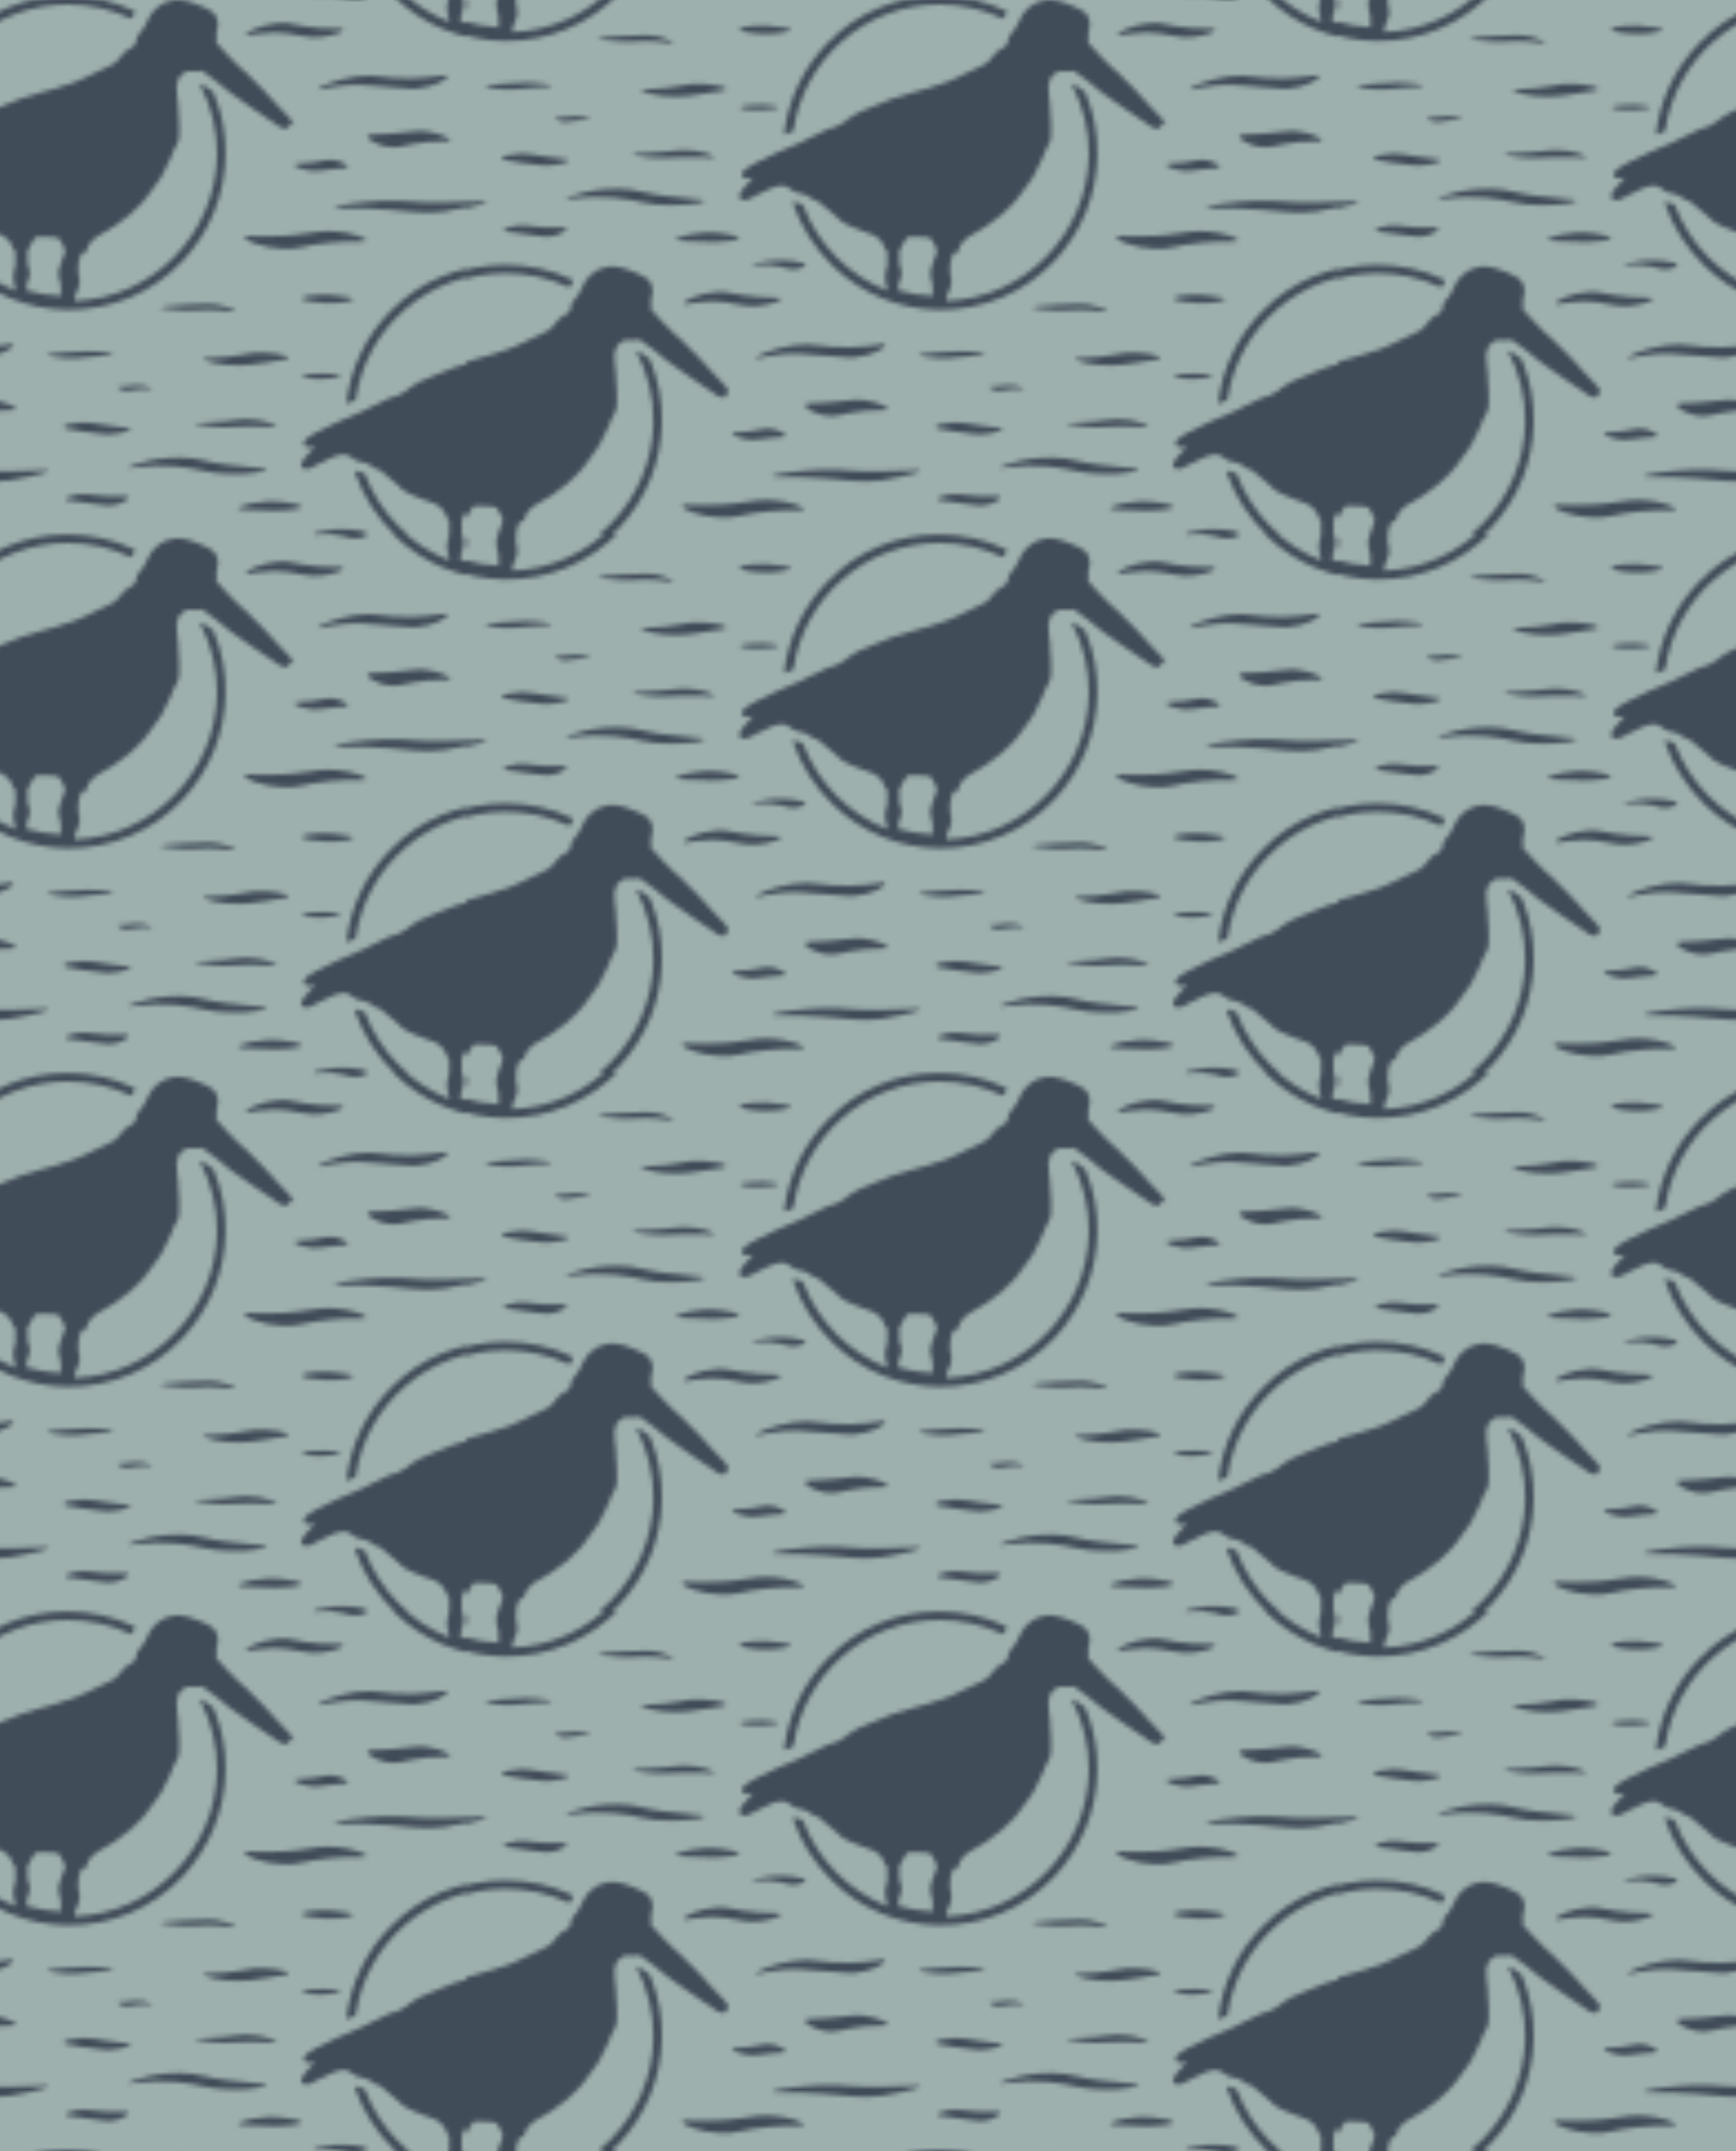 <?xml version="1.0" standalone="no"?>
<!DOCTYPE svg PUBLIC "-//W3C//DTD SVG 1.1//EN" "http://www.w3.org/Graphics/SVG/1.1/DTD/svg11.dtd">
<svg xmlns="http://www.w3.org/2000/svg" xmlns:xlink="http://www.w3.org/1999/xlink" version="1.1" x="0px" y="0px" viewBox="0 0 390.3 483.4" style="enable-background:new 0 0 390.3 483.4;" xml:space="preserve" width="390.3" height="483.4">
<style type="text/css">
	.st0{fill:none;}
	.st1{fill:#414C59;}
	.st2{fill:#9EB0AD;}
	.st3{fill:url(#SVGID_1_);}
</style>
<pattern x="-20.7" y="11.3" width="195.1" height="120.8" patternUnits="userSpaceOnUse" id="New_Pattern_3" viewBox="36.7 -130.6 195.1 120.8" style="overflow:visible;">
	<g>
		<rect x="36.7" y="-130.6" class="st0" width="195.1" height="120.8"/>
		<g>
			<path class="st1" d="M203-44.7c0.7-0.1,1.5-0.2,1.5-0.4c0-0.3-2.9-0.7-5.7-0.5c-0.6,0-3,0.2-3,0.5     C195.8-44.7,199.4-44.1,203-44.7z"/>
			<path class="st1" d="M201.2-61.5c3,0.1,6.1-0.5,6.1-0.9c0-0.3-1.3-0.5-3.1-0.7c-1.5-0.2-3.1-0.4-5.2-0.2c-0.5,0-3.3,0.3-3.3,0.8     C195.7-62.2,198.6-61.6,201.2-61.5z"/>
			<path class="st1" d="M195.7-15.7c0-0.4-2.3-0.9-4.2-1.1c-5.3-0.6-10.2,1-10.1,1.5c0,0.2,2.3,0.3,6.8,0.4c0.9,0,1.8,0.1,3,0     C191.7-14.9,195.6-15.1,195.7-15.7z"/>
			<path class="st1" d="M181.8-47.5c1.6,0,3.1-0.2,6.2-0.7c3.2-0.5,4.8-0.7,4.8-1c0-0.5-3.9-1.4-8-1.1c-2.2,0.2-2.5,0.6-5.8,0.9     c-3.6,0.4-5.4,0.2-5.4,0.4C173.5-48.6,177.4-47.4,181.8-47.5z"/>
			<path class="st1" d="M204.8-9.3c1.2,0.3,2.3,0.8,3.9,0.5c0.1,0,1.8-0.4,1.8-0.8c0-0.8-5.5-1.7-10.4-0.6c-0.2,0-1.7,0.4-1.7,0.6     C198.5-9.3,201.3-10.2,204.8-9.3z"/>
			<g>
				<path class="st1" d="M206.2-39l1.5-0.7c0.1-0.1,0.2-0.2,0.2-0.3c2.4-16,16.2-28.2,32.8-28.2c5,0,9.8,1.1,14.1,3.1      c0.2,0.1,0.4,0,0.4-0.1c0.2-0.4,0.4-0.8,0.6-1.1c0.1-0.2,0-0.4-0.2-0.5c-4.6-2.2-9.7-3.3-15-3.3c-9.4,0-18.2,3.6-24.8,10.3      c-5.6,5.6-9.1,12.9-10,20.6C205.8-39.1,206-38.9,206.2-39z"/>
				<path class="st1" d="M290.5-41.5c0,0.1,0,0.2,0,0.3c0,0.1-0.1,0.3-0.1,0.4c0,0.1-0.1,0.2-0.1,0.2l0,0c0,0-0.1,0.1-0.1,0.1      c-0.2,0.1-0.4,0.2-0.6,0.2h0l0,0c-0.1,0-0.2,0-0.3-0.1c0,0-0.1,0-0.1,0c0,0-0.1,0-0.1,0c-0.3-0.1-0.5-0.2-0.8-0.3      c-0.2-0.1-0.4-0.3-0.6-0.4c-0.3-0.2-0.5-0.4-0.8-0.6c-0.1-0.1-0.3-0.2-0.5-0.3c-1.1-0.8-2.4-1.6-3.7-2.5c-1.3-0.9-2.7-1.9-4-2.8      c-0.6-0.4-1.2-0.9-1.8-1.3c-0.8-0.6-1.5-1.2-2.2-1.8c-0.5-0.4-0.9-0.7-1.4-1.1l-0.1-0.1c-0.1,0-0.1-0.1-0.2-0.1      c-0.2-0.1-0.4-0.3-0.6-0.4c-0.1-0.1-0.2-0.1-0.2-0.2c0,0,0,0,0,0c-0.2-0.2-0.5-0.3-0.7-0.5c-0.1-0.1-0.3-0.2-0.4-0.3      c-0.1,0-0.2-0.1-0.2-0.1c-0.2-0.1-0.5-0.1-0.8,0l0,0c-0.3,0.1-0.6,0.1-0.9,0c0,0-0.1,0-0.1,0c-0.9-0.1-2-0.1-2.7,0.7      c-0.1,0.1-0.1,0.1-0.2,0.2c-0.2,0.2-0.4,0.4-0.6,0.6c-0.1,0.3-0.2,0.7-0.3,1.1l0,0c-0.1,0.2-0.1,0.5-0.2,0.8      c0,0.2,0,0.5,0.1,0.7c0,0.2,0,0.4,0,0.7c0,0.1,0,0.2,0,0.3c0,0.3,0.1,0.6,0.1,0.8c0,0.4,0.1,0.8,0.1,1.1c0,0.2,0.1,0.4,0.1,0.7      c0,0.1,0,0.2,0,0.3c0,0.3,0,0.7,0,0.9c0,0.4,0.1,0.7,0.1,1.1c0.1,0.8,0.1,1.5,0.1,2.3c0,0,0,0.1,0,0.1c0,0.1,0,0.3,0,0.4      c0,1.3,0.1,2.5-0.5,3.6l0,0c-0.2,0.5-0.4,0.9-0.7,1.3c0,0.1-0.1,0.1-0.1,0.2c-0.1,0.2-0.1,0.3-0.2,0.5l0,0      c-0.1,0.2-0.2,0.4-0.2,0.6c-0.3,0.6-0.6,1.4-1,2.1c-0.4,0.9-0.8,1.7-1.3,2.6c-0.2,0.4-0.5,0.8-0.9,1.3c-0.7,1.1-1.5,2.1-2.5,3.4      c-0.5,0.6-1.1,1.4-1.9,2.1l0,0c-0.6,0.7-1.3,1.3-2,1.9c-0.2,0.2-0.5,0.4-0.7,0.5c-0.3,0.2-0.5,0.4-0.8,0.6      c-0.5,0.4-1.1,0.8-1.6,1.2c-0.1,0.1-0.2,0.1-0.3,0.2c-0.6,0.4-1.2,0.8-1.8,1.1c-0.2,0.1-0.5,0.2-0.7,0.4c-1,0.5-1.9,1.1-2.6,1.9      c-0.4,0.4-0.6,0.9-0.8,1.3c0,0,0,0,0,0.1l0,0c0,0,0,0.1,0,0.1l0,0c-0.1,0.1-0.1,0.2-0.2,0.4c-0.1,0.3-0.3,0.7-0.6,0.7      c0,0,0,0-0.1,0l0,0l0,0c-0.1-0.1-0.2-0.1-0.3-0.2c-0.1,0.1-0.1,0.3-0.2,0.4c0,0.1,0,0.1-0.1,0.2c0,0.1,0,0.1-0.1,0.2      c-0.1,0.4-0.3,0.9-0.4,1.4c0,0.5-0.1,0.9-0.1,1.4c0,0.3,0,0.6,0,1c0.2,0.7,0.4,1.5,0.3,2.3c0,0.6-0.3,1.1-0.5,1.6      c-0.2,0.4-0.4,0.8-0.5,1.3c0,0.4-0.1,0.8-0.1,1.1c0,0,0,0,0,0v0c17.6-0.6,31.7-15.1,32-32.7c0.1-5.6-1.3-11-3.7-15.7      c-0.1-0.2,0.1-0.4,0.3-0.3c0.7,0.5,1.5,1,2.2,1.5c0.2,0.1,0.4,0.3,0.5,0.6c1.8,4.3,2.7,9,2.6,13.8c-0.1,8.9-3.5,17.3-9.6,23.8      c-6.8,7.2-16.1,11.1-26,11c-8.9-0.1-17.4-3.6-23.8-9.8c-4.1-4-7.2-8.8-9-14.1c-0.1-0.2,0.1-0.3,0.3-0.3c0.6,0.2,1.1,0.3,1.7,0.5      c0.1,0,0.3,0.2,0.3,0.3c3.3,8.7,10.2,15.7,18.9,19.1c0-0.1,0-0.3,0-0.4c0-0.3-0.1-0.5-0.2-0.7c-0.1-0.1-0.1-0.3-0.1-0.4      c-0.1-0.4-0.2-1-0.2-1.5c0-0.6,0.1-1.3,0.3-1.9c0.1-0.3,0.2-0.6,0.2-0.8c0-0.2,0-0.4,0-0.7l0-0.1c0-0.2,0-0.3,0-0.5      c0-0.2,0-0.4,0-0.5c0-0.4,0-0.8,0-1.3c-0.4-0.3-0.7-0.9-0.9-1.5c0-0.1-0.1-0.2-0.1-0.3c-0.1-0.2-0.2-0.3-0.3-0.4      c0,0-0.1-0.1-0.1-0.1c-0.8-1.2-2.5-1.8-4.2-2.3c-0.7-0.2-1.4-0.5-2-0.8l-0.1,0l-0.2-0.1c-0.9-0.4-1.8-0.8-2.6-1.4      c-0.3-0.2-0.6-0.5-0.8-0.8c-0.2-0.2-0.5-0.4-0.7-0.6c-0.2-0.2-0.4-0.4-0.6-0.5c-0.4-0.3-0.8-0.6-1.2-1c-0.9-0.9-1.8-1.6-2.9-1.9      l0,0c-0.2-0.1-0.4-0.1-0.5-0.3l0,0c-0.1-0.1-0.3-0.2-0.4-0.3c-0.2-0.1-0.4-0.3-0.7-0.4c-0.4-0.2-0.9-0.3-1.4-0.4      c-0.3-0.1-0.6-0.1-0.8-0.2c-0.5-0.1-1-0.5-1.4-0.8c-0.2-0.1-0.4-0.3-0.6-0.4c-0.4-0.2-0.9-0.3-1.5-0.3l0,0c0,0,0,0,0,0      c-0.9,0.1-1.8,0.4-2.6,0.8c-0.9,0.4-1.8,0.8-2.5,1.2c-0.3,0.1-0.5,0.3-0.8,0.4c-0.8,0.5-1.6,1-2.6,0.8c-0.2,0-0.4-0.1-0.6-0.3      c-0.1-0.1-0.1-0.1-0.1-0.2c-0.4-0.9,1.4-2.8,2.6-4c0.1-0.1,0.2-0.2,0.3-0.3c0,0,0,0,0.1-0.1c0,0,0.1-0.1,0.1-0.1      c-0.4,0.1-0.8,0.2-1.2,0.2c0,0,0,0,0,0c-0.9,0-1.4-0.3-1.4-0.8c0,0,0,0,0,0c-0.1-0.7,1-1.5,1.4-1.7c0.2-0.2,0.5-0.3,0.7-0.4l0,0      c0,0,0.1,0,0.1-0.1c0.1,0,0.2-0.1,0.3-0.1l0.1-0.1c0.1-0.1,0.2-0.1,0.3-0.2c3.2-1.7,6.6-3.1,9.6-4.4c0.1,0,0.1-0.1,0.2-0.1      l0.1,0c0.3-0.1,0.5-0.3,0.8-0.4c0.7-0.4,1.4-0.8,2.2-1.1c0.2-0.1,0.3-0.1,0.5-0.2c0.1-0.1,0.3-0.1,0.4-0.2      c0.3-0.2,0.6-0.4,1-0.5c0.1-0.1,0.2-0.1,0.4-0.2c0.9-0.5,1.8-0.8,2.6-1c0.1,0,0.1,0,0.2,0c0.5-0.2,0.9-0.5,1.3-0.7      c0.3-0.2,0.7-0.4,1-0.6c0.3-0.2,0.5-0.5,0.8-0.7c1.3-1,2.8-1.6,4.3-2.2c0.4-0.2,0.8-0.3,1.2-0.5c1.8-0.8,3.2-1.3,4.5-1.8      c0.6-0.2,1.2-0.4,1.8-0.5c0.7-0.2,1.5-0.4,2.2-0.7c0.6-0.2,1.2-0.4,1.8-0.5c0.3-0.1,0.7-0.2,1-0.3c0.1,0,0.3-0.1,0.4-0.1      c0.4-0.1,0.8-0.2,1.1-0.3c0.2-0.1,0.4-0.1,0.5-0.2l0.1,0c0.1,0,0.3-0.1,0.4-0.2c0.1,0,0.2-0.1,0.4-0.1c0.1,0,0.3-0.1,0.4-0.1      c0.2-0.1,0.4-0.2,0.6-0.2c0.1,0,0.2-0.1,0.3-0.1c0.1,0,0.2-0.1,0.3-0.1c0,0,0.1,0,0.1,0c0.1,0,0.1-0.1,0.2-0.1c0,0,0,0,0,0      c0.3-0.1,0.5-0.2,0.8-0.3c0.5-0.2,1.1-0.4,1.6-0.7c0.4-0.2,0.9-0.4,1.3-0.6c0.4-0.2,0.8-0.4,1.2-0.6c0.3-0.1,0.6-0.3,0.9-0.4      c0,0,0.1,0,0.1-0.1c0.1,0,0.2-0.1,0.3-0.1c0.8-0.3,1.6-0.7,2.3-1.1c1.2-0.5,1.7-1.3,2.3-2c0.1-0.2,0.3-0.3,0.4-0.5      c0,0,0.1-0.1,0.1-0.1c0,0,0.1-0.1,0.1-0.1l0,0c0.1-0.2,0.3-0.3,0.4-0.4c0,0,0.1-0.1,0.1-0.1l0,0c0.3-0.3,0.7-0.5,1-0.6      c0,0,0,0,0,0c0.1,0,0.2-0.1,0.3-0.2c0.4-0.2,0.6-0.5,0.8-0.8c0-0.1,0-0.1,0.1-0.2c0-0.1,0.1-0.3,0.1-0.4      c0.1-0.4,0.1-0.9,0.4-1.3c0.2-0.3,0.4-0.6,0.7-0.9c0.2-0.3,0.4-0.5,0.6-0.8c0.3-0.4,0.5-0.8,0.7-1.3c0.2-0.5,0.5-0.9,0.7-1.4      c0.4-0.6,0.8-1.2,1.3-1.6c0.6-0.5,1.2-1,2-1.4c0.4-0.1,0.7-0.2,1.1-0.3c0.2,0,0.4-0.1,0.6-0.2c0.7-0.2,1.5-0.2,2.5,0      c0.9,0.1,1.7,0.4,2.5,0.7c0.2,0.1,0.4,0.1,0.6,0.2c0.9,0.3,1.6,0.6,2.3,1c0,0,0.1,0.1,0.1,0.1c0.5,0.2,1,0.5,1.4,0.9      c0.6,0.6,0.9,1.5,0.9,2.3c0,0.1,0,0.2,0,0.3c0,0.3-0.1,0.5-0.1,0.7c0,0.2-0.1,0.3-0.1,0.5l0,0.1c-0.2,0.6-0.2,1.3-0.1,1.9l0,0      c0,0.2-0.1,0.4-0.1,0.5l0,0c0,0.2,0.1,0.3,0.2,0.5l0.1,0.1c0.1,0.1,0.2,0.2,0.3,0.3c0.3,0.4,0.6,0.7,0.9,1      c0.4,0.5,0.8,0.9,1.2,1.3c0.4,0.4,0.8,0.8,1.3,1.3c0.1,0.1,0.2,0.2,0.3,0.3c0.1,0.1,0.2,0.2,0.4,0.4c0.2,0.2,0.4,0.4,0.6,0.6      c0.2,0.2,0.4,0.4,0.6,0.5l0.1,0.1c0.2,0.2,0.5,0.4,0.7,0.6c0.2,0.2,0.3,0.3,0.5,0.5c0.1,0.1,0.1,0.1,0.2,0.2      c0.2,0.2,0.4,0.4,0.7,0.7c0.4,0.4,0.9,0.9,1.4,1.4c0.1,0.1,0.1,0.1,0.2,0.2c0.2,0.2,0.4,0.3,0.5,0.5c0.2,0.2,0.5,0.5,0.7,0.7      c0.1,0.1,0.2,0.2,0.3,0.4c0.3,0.3,0.6,0.6,0.9,0.9c0.3,0.3,0.6,0.6,0.8,0.9c0.2,0.2,0.4,0.4,0.6,0.7c0.2,0.2,0.4,0.4,0.6,0.6      c0.5,0.5,0.9,0.9,1.3,1.4c0.2,0.2,0.4,0.5,0.7,0.7c0.2,0.2,0.4,0.5,0.6,0.7c0.1,0.1,0.2,0.2,0.3,0.3c0.1,0.1,0.2,0.2,0.2,0.4      c0.2,0.3,0.2,0.5,0.3,0.7v0C290.5-41.7,290.5-41.6,290.5-41.5z M240.2-12.5c0-0.1,0-0.1,0-0.2c0-0.1,0-0.2-0.1-0.3      c-0.1-0.2-0.2-0.4-0.2-0.5c0-0.1,0-0.1-0.1-0.2c-0.1-0.1-0.1-0.2-0.2-0.3c0-0.1-0.1-0.2-0.1-0.3c0-0.1-0.1-0.1-0.1-0.2      c-0.1-0.2-0.2-0.3-0.3-0.5c-0.1-0.2-0.2-0.3-0.3-0.5c-0.3-0.1-0.6-0.2-0.9-0.3c-0.7-0.1-1.5-0.1-2.3-0.1c-0.2,0-0.3,0-0.5,0      c-0.2,0-0.4,0-0.6,0c-0.2,0-0.4,0-0.6,0c0,0-0.1,0-0.1,0c0,0-0.1,0-0.1,0c0,0-0.1,0.1-0.1,0.1c0,0-0.1,0.1-0.1,0.1      c-0.1,0.1-0.1,0.2-0.2,0.2l0,0l0,0c-0.1,0.2-0.3,0.4-0.4,0.6c-0.1,0.1-0.1,0.2-0.2,0.3c-0.1,0.1-0.1,0.2-0.2,0.3      c0,0.1-0.1,0.1-0.1,0.2c0,0.1-0.1,0.1-0.1,0.2c-0.1,0.3-0.2,0.6-0.4,0.8c-0.1,0.1-0.1,0.1-0.2,0.1c0,0,0,0,0,0s0,0,0,0      c0,0,0,0,0,0c0,0,0,0,0,0c0,0,0,0,0,0.1c0,0.1,0,0.2,0,0.4c0,0.1,0,0.3,0,0.4c0,0.2,0,0.4,0,0.6c0,0.2,0,0.5,0,0.7      c0,0.2,0,0.5,0,0.7l0,0l0,0l0,0c0,0,0,0,0,0c0,0,0,0,0,0.1c0,0,0,0.1,0,0.1c0,0,0,0,0,0c0,0,0,0.1,0,0.1s0,0.1,0,0.1      c0.1,0.3,0.3,0.5,0.3,0.8c0.1,0.3,0.1,0.5,0.2,0.8c0,0.1,0,0.3,0,0.4c0,0.4-0.1,0.8-0.2,1.1c0,0,0,0.1,0,0.1      c-0.1,0.2-0.2,0.5-0.3,0.7c0,0.1-0.1,0.2-0.1,0.2c0,0.1,0,0.2,0,0.3c0,0.1,0,0.1,0,0.1c0,0,0,0.1,0,0.1l0,0l0,0l0,0      c0,0.4-0.1,0.8-0.2,1.2c2.5,0.7,5.1,1.2,7.8,1.3c0-0.1,0-0.1,0-0.2c0-0.3,0-0.7,0-1c0-0.3,0-0.7,0-1c0-0.2-0.1-0.4-0.1-0.6      c0-0.2-0.1-0.4-0.1-0.6c0-0.1,0-0.2-0.1-0.2c0-0.2-0.1-0.3-0.1-0.5c-0.1-0.3-0.1-0.7-0.1-1c0-0.1,0-0.2,0-0.3      c0-0.2,0-0.4,0.1-0.6c0.1-0.6,0.3-1.1,0.5-1.6c0.1-0.2,0.2-0.5,0.3-0.8c0.1-0.2,0.1-0.3,0.2-0.5c0.1-0.2,0.1-0.4,0.2-0.6      c0-0.1,0-0.2,0.1-0.4c0,0,0-0.1,0-0.1c0-0.1,0-0.1,0-0.2c0-0.1,0-0.1,0-0.2C240.2-12.4,240.2-12.5,240.2-12.5z"/>
			</g>
		</g>
		<g>
			<g>
				<path class="st1" d="M11-39l1.5-0.7c0.1-0.1,0.2-0.2,0.2-0.3C15.2-56,29-68.2,45.6-68.2c5,0,9.8,1.1,14.1,3.1      c0.2,0.1,0.4,0,0.4-0.1c0.2-0.4,0.4-0.8,0.6-1.1c0.1-0.2,0-0.4-0.2-0.5c-4.6-2.2-9.7-3.3-15-3.3c-9.4,0-18.2,3.6-24.8,10.3      c-5.6,5.6-9.1,12.9-10,20.6C10.7-39.1,10.9-38.9,11-39z"/>
				<path class="st1" d="M95.4-41.5c0,0.1,0,0.2,0,0.3c0,0.1-0.1,0.3-0.1,0.4c0,0.1-0.1,0.2-0.1,0.2l0,0c0,0-0.1,0.1-0.1,0.1      c-0.2,0.1-0.4,0.2-0.6,0.2h0l0,0c-0.1,0-0.2,0-0.3-0.1c0,0-0.1,0-0.1,0c0,0-0.1,0-0.1,0c-0.3-0.1-0.5-0.2-0.8-0.3      c-0.2-0.1-0.4-0.3-0.6-0.4c-0.3-0.2-0.5-0.4-0.8-0.6c-0.1-0.1-0.3-0.2-0.5-0.3c-1.1-0.8-2.4-1.6-3.7-2.5c-1.3-0.9-2.7-1.9-4-2.8      c-0.6-0.4-1.2-0.9-1.8-1.3c-0.8-0.6-1.5-1.2-2.2-1.8c-0.5-0.4-0.9-0.7-1.4-1.1l-0.1-0.1c-0.1,0-0.1-0.1-0.2-0.1      c-0.2-0.1-0.4-0.3-0.6-0.4c-0.1-0.1-0.2-0.1-0.2-0.2c0,0,0,0,0,0c-0.2-0.2-0.5-0.3-0.7-0.5c-0.1-0.1-0.3-0.2-0.4-0.3      c-0.1,0-0.2-0.1-0.2-0.1c-0.2-0.1-0.5-0.1-0.8,0l0,0c-0.3,0.1-0.6,0.1-0.9,0c0,0-0.1,0-0.1,0c-0.9-0.1-2-0.1-2.7,0.7      c-0.1,0.1-0.1,0.1-0.2,0.2c-0.2,0.2-0.4,0.4-0.6,0.6c-0.1,0.3-0.2,0.7-0.3,1.1l0,0c-0.1,0.2-0.1,0.5-0.2,0.8      c0,0.2,0,0.5,0.1,0.7c0,0.2,0,0.4,0,0.7c0,0.1,0,0.2,0,0.3c0,0.3,0.1,0.6,0.1,0.8c0,0.4,0.1,0.8,0.1,1.1c0,0.2,0.1,0.4,0.1,0.7      c0,0.1,0,0.2,0,0.3c0,0.3,0,0.7,0,0.9c0,0.4,0.1,0.7,0.1,1.1c0.1,0.8,0.1,1.5,0.1,2.3c0,0,0,0.1,0,0.1c0,0.1,0,0.3,0,0.4      c0,1.3,0.1,2.5-0.5,3.6l0,0c-0.2,0.5-0.4,0.9-0.7,1.3c0,0.1-0.1,0.1-0.1,0.2c-0.1,0.2-0.1,0.3-0.2,0.5l0,0      c-0.1,0.2-0.2,0.4-0.2,0.6c-0.3,0.6-0.6,1.4-1,2.1c-0.4,0.9-0.8,1.7-1.3,2.6c-0.2,0.4-0.5,0.8-0.9,1.3c-0.7,1.1-1.5,2.1-2.5,3.4      c-0.5,0.6-1.1,1.4-1.9,2.1l0,0c-0.6,0.7-1.3,1.3-2,1.9c-0.2,0.2-0.5,0.4-0.7,0.5c-0.3,0.2-0.5,0.4-0.8,0.6      c-0.5,0.4-1.1,0.8-1.6,1.2c-0.1,0.1-0.2,0.1-0.3,0.2c-0.6,0.4-1.2,0.8-1.8,1.1c-0.2,0.1-0.5,0.2-0.7,0.4c-1,0.5-1.9,1.1-2.6,1.9      c-0.4,0.4-0.6,0.9-0.8,1.3c0,0,0,0,0,0.1l0,0c0,0,0,0.1,0,0.1l0,0c-0.1,0.1-0.1,0.2-0.2,0.4c-0.1,0.3-0.3,0.7-0.6,0.7      c0,0,0,0-0.1,0l0,0l0,0c-0.1-0.1-0.2-0.1-0.3-0.2c-0.1,0.1-0.1,0.3-0.2,0.4c0,0.1,0,0.1-0.1,0.2c0,0.1,0,0.1-0.1,0.2      c-0.1,0.4-0.3,0.9-0.4,1.4c0,0.5-0.1,0.9-0.1,1.4c0,0.3,0,0.6,0,1C47.8-7.6,48-6.8,47.9-6c0,0.6-0.3,1.1-0.5,1.6      c-0.2,0.4-0.4,0.8-0.5,1.3c0,0.4-0.1,0.8-0.1,1.1c0,0,0,0,0,0v0c17.6-0.6,31.7-15.1,32-32.7c0.1-5.6-1.3-11-3.7-15.7      c-0.1-0.2,0.1-0.4,0.3-0.3c0.7,0.5,1.5,1,2.2,1.5c0.2,0.1,0.4,0.3,0.5,0.6c1.8,4.3,2.7,9,2.6,13.8c-0.1,8.9-3.5,17.3-9.6,23.8      C64.2-3.8,55,0.1,45.1,0c-8.9-0.1-17.4-3.6-23.8-9.8c-4.1-4-7.2-8.8-9-14.1c-0.1-0.2,0.1-0.3,0.3-0.3c0.6,0.2,1.1,0.3,1.7,0.5      c0.1,0,0.3,0.2,0.3,0.3c3.3,8.7,10.2,15.7,18.9,19.1c0-0.1,0-0.3,0-0.4c0-0.3-0.1-0.5-0.2-0.7c-0.1-0.1-0.1-0.3-0.1-0.4      C33-6.3,33-6.8,33-7.4c0-0.6,0.1-1.3,0.3-1.9c0.1-0.3,0.2-0.6,0.2-0.8c0-0.2,0-0.4,0-0.7l0-0.1c0-0.2,0-0.3,0-0.5      c0-0.2,0-0.4,0-0.5c0-0.4,0-0.8,0-1.3c-0.4-0.3-0.7-0.9-0.9-1.5c0-0.1-0.1-0.2-0.1-0.3c-0.1-0.2-0.2-0.3-0.3-0.4      c0,0-0.1-0.1-0.1-0.1c-0.8-1.2-2.5-1.8-4.2-2.3c-0.7-0.2-1.4-0.5-2-0.8l-0.1,0l-0.2-0.1c-0.9-0.4-1.8-0.8-2.6-1.4      c-0.3-0.2-0.6-0.5-0.8-0.8c-0.2-0.2-0.5-0.4-0.7-0.6c-0.2-0.2-0.4-0.4-0.6-0.5c-0.4-0.3-0.8-0.6-1.2-1c-0.9-0.9-1.8-1.6-2.9-1.9      l0,0c-0.2-0.1-0.4-0.1-0.5-0.3l0,0c-0.1-0.1-0.3-0.2-0.4-0.3c-0.2-0.1-0.4-0.3-0.7-0.4c-0.4-0.2-0.9-0.3-1.4-0.4      c-0.3-0.1-0.6-0.1-0.8-0.2c-0.5-0.1-1-0.5-1.4-0.8c-0.2-0.1-0.4-0.3-0.6-0.4C10.5-27.9,9.9-28,9.3-28l0,0c0,0,0,0,0,0      c-0.9,0.1-1.8,0.4-2.6,0.8c-0.9,0.4-1.8,0.8-2.5,1.2c-0.3,0.1-0.5,0.3-0.8,0.4c-0.8,0.5-1.6,1-2.6,0.8c-0.2,0-0.4-0.1-0.6-0.3      c-0.1-0.1-0.1-0.1-0.1-0.2c-0.4-0.9,1.4-2.8,2.6-4c0.1-0.1,0.2-0.2,0.3-0.3c0,0,0,0,0.1-0.1c0,0,0.1-0.1,0.1-0.1      c-0.4,0.1-0.8,0.2-1.2,0.2c0,0,0,0,0,0c-0.9,0-1.4-0.3-1.4-0.8c0,0,0,0,0,0c-0.1-0.7,1-1.5,1.4-1.7c0.2-0.2,0.5-0.3,0.7-0.4l0,0      c0,0,0.1,0,0.1-0.1c0.1,0,0.2-0.1,0.3-0.1L3-32.8c0.1-0.1,0.2-0.1,0.3-0.2c3.2-1.7,6.6-3.1,9.6-4.4c0.1,0,0.1-0.1,0.2-0.1l0.1,0      c0.3-0.1,0.5-0.3,0.8-0.4c0.7-0.4,1.4-0.8,2.2-1.1c0.2-0.1,0.3-0.1,0.5-0.2c0.1-0.1,0.3-0.1,0.4-0.2c0.3-0.2,0.6-0.4,1-0.5      c0.1-0.1,0.2-0.1,0.4-0.2c0.9-0.5,1.8-0.8,2.6-1c0.1,0,0.1,0,0.2,0c0.5-0.2,0.9-0.5,1.3-0.7c0.3-0.2,0.7-0.4,1-0.6      c0.3-0.2,0.5-0.5,0.8-0.7c1.3-1,2.8-1.6,4.3-2.2c0.4-0.2,0.8-0.3,1.2-0.5c1.8-0.8,3.2-1.3,4.5-1.8c0.6-0.2,1.2-0.4,1.8-0.5      c0.7-0.2,1.5-0.4,2.2-0.7c0.6-0.2,1.2-0.4,1.8-0.5c0.3-0.1,0.7-0.2,1-0.3c0.1,0,0.3-0.1,0.4-0.1c0.4-0.1,0.8-0.2,1.1-0.3      c0.2-0.1,0.4-0.1,0.5-0.2l0.1,0c0.1,0,0.3-0.1,0.4-0.2c0.1,0,0.2-0.1,0.4-0.1c0.1,0,0.3-0.1,0.4-0.1c0.2-0.1,0.4-0.2,0.6-0.2      c0.1,0,0.2-0.1,0.3-0.1c0.1,0,0.2-0.1,0.3-0.1c0,0,0.1,0,0.1,0c0.1,0,0.1-0.1,0.2-0.1c0,0,0,0,0,0c0.3-0.1,0.5-0.2,0.8-0.3      c0.5-0.2,1.1-0.4,1.6-0.7c0.4-0.2,0.9-0.4,1.3-0.6c0.4-0.2,0.8-0.4,1.2-0.6c0.3-0.1,0.6-0.3,0.9-0.4c0,0,0.1,0,0.1-0.1      c0.1,0,0.2-0.1,0.3-0.1c0.8-0.3,1.6-0.7,2.3-1.1c1.2-0.5,1.7-1.3,2.3-2c0.1-0.2,0.3-0.3,0.4-0.5c0,0,0.1-0.1,0.1-0.1      c0,0,0.1-0.1,0.1-0.1l0,0c0.1-0.2,0.3-0.3,0.4-0.4c0,0,0.1-0.1,0.1-0.1l0,0c0.3-0.3,0.7-0.5,1-0.6c0,0,0,0,0,0      c0.1,0,0.2-0.1,0.3-0.2c0.4-0.2,0.6-0.5,0.8-0.8c0-0.1,0-0.1,0.1-0.2c0-0.1,0.1-0.3,0.1-0.4c0.1-0.4,0.1-0.9,0.4-1.3      c0.2-0.3,0.4-0.6,0.7-0.9c0.2-0.3,0.4-0.5,0.6-0.8c0.3-0.4,0.5-0.8,0.7-1.3c0.2-0.5,0.5-0.9,0.7-1.4c0.4-0.6,0.8-1.2,1.3-1.6      c0.6-0.5,1.2-1,2-1.4c0.4-0.1,0.7-0.2,1.1-0.3c0.2,0,0.4-0.1,0.6-0.2c0.7-0.2,1.5-0.2,2.5,0c0.9,0.1,1.7,0.4,2.5,0.7      c0.2,0.1,0.4,0.1,0.6,0.2c0.9,0.3,1.6,0.6,2.3,1c0,0,0.1,0.1,0.1,0.1c0.5,0.2,1,0.5,1.4,0.9c0.6,0.6,0.9,1.5,0.9,2.3      c0,0.1,0,0.2,0,0.3c0,0.3-0.1,0.5-0.1,0.7c0,0.2-0.1,0.3-0.1,0.5l0,0.1c-0.2,0.6-0.2,1.3-0.1,1.9l0,0c0,0.2-0.1,0.4-0.1,0.5l0,0      c0,0.2,0.1,0.3,0.2,0.5l0.1,0.1c0.1,0.1,0.2,0.2,0.3,0.3c0.3,0.4,0.6,0.7,0.9,1c0.4,0.5,0.8,0.9,1.2,1.3      c0.4,0.4,0.8,0.8,1.3,1.3c0.1,0.1,0.2,0.2,0.3,0.3c0.1,0.1,0.2,0.2,0.4,0.4c0.2,0.2,0.4,0.4,0.6,0.6c0.2,0.2,0.4,0.4,0.6,0.5      l0.1,0.1c0.2,0.2,0.5,0.4,0.7,0.6c0.2,0.2,0.3,0.3,0.5,0.5c0.1,0.1,0.1,0.1,0.2,0.2c0.2,0.2,0.4,0.4,0.7,0.7      c0.4,0.4,0.9,0.9,1.4,1.4c0.1,0.1,0.1,0.1,0.2,0.2c0.2,0.2,0.4,0.3,0.5,0.5c0.2,0.2,0.5,0.5,0.7,0.7c0.1,0.1,0.2,0.2,0.3,0.4      c0.3,0.3,0.6,0.6,0.9,0.9c0.3,0.3,0.6,0.6,0.8,0.9c0.2,0.2,0.4,0.4,0.6,0.7c0.2,0.2,0.4,0.4,0.6,0.6c0.5,0.5,0.9,0.9,1.3,1.4      c0.2,0.2,0.4,0.5,0.7,0.7c0.2,0.2,0.4,0.5,0.6,0.7c0.1,0.1,0.2,0.2,0.3,0.3c0.1,0.1,0.2,0.2,0.2,0.4c0.2,0.3,0.2,0.5,0.3,0.7v0      C95.4-41.7,95.4-41.6,95.4-41.5z M45-12.5c0-0.1,0-0.1,0-0.2c0-0.1,0-0.2-0.1-0.3c-0.1-0.2-0.2-0.4-0.2-0.5c0-0.1,0-0.1-0.1-0.2      c-0.1-0.1-0.1-0.2-0.2-0.3c0-0.1-0.1-0.2-0.1-0.3c0-0.1-0.1-0.1-0.1-0.2c-0.1-0.2-0.2-0.3-0.3-0.5c-0.1-0.2-0.2-0.3-0.3-0.5      c-0.3-0.1-0.6-0.2-0.9-0.3c-0.7-0.1-1.5-0.1-2.3-0.1c-0.2,0-0.3,0-0.5,0c-0.2,0-0.4,0-0.6,0c-0.2,0-0.4,0-0.6,0c0,0-0.1,0-0.1,0      c0,0-0.1,0-0.1,0c0,0-0.1,0.1-0.1,0.1c0,0-0.1,0.1-0.1,0.1c-0.1,0.1-0.1,0.2-0.2,0.2l0,0l0,0c-0.1,0.2-0.3,0.4-0.4,0.6      c-0.1,0.1-0.1,0.2-0.2,0.3c-0.1,0.1-0.1,0.2-0.2,0.3c0,0.1-0.1,0.1-0.1,0.2c0,0.1-0.1,0.1-0.1,0.2c-0.1,0.3-0.2,0.6-0.4,0.8      c-0.1,0.1-0.1,0.1-0.2,0.1c0,0,0,0,0,0s0,0,0,0c0,0,0,0,0,0c0,0,0,0,0,0c0,0,0,0,0,0.1c0,0.1,0,0.2,0,0.4c0,0.1,0,0.3,0,0.4      c0,0.2,0,0.4,0,0.6c0,0.2,0,0.5,0,0.7c0,0.2,0,0.5,0,0.7l0,0l0,0l0,0c0,0,0,0,0,0c0,0,0,0,0,0.1c0,0,0,0.1,0,0.1c0,0,0,0,0,0      c0,0,0,0.1,0,0.1c0,0,0,0.1,0,0.1c0.1,0.3,0.3,0.5,0.3,0.8c0.1,0.3,0.1,0.5,0.2,0.8c0,0.1,0,0.3,0,0.4c0,0.4-0.1,0.8-0.2,1.1      c0,0,0,0.1,0,0.1c-0.1,0.2-0.2,0.5-0.3,0.7c0,0.1-0.1,0.2-0.1,0.2c0,0.1,0,0.2,0,0.3c0,0.1,0,0.1,0,0.1c0,0,0,0.1,0,0.1l0,0l0,0      l0,0c0,0.4-0.1,0.8-0.2,1.2c2.5,0.7,5.1,1.2,7.8,1.3c0-0.1,0-0.1,0-0.2c0-0.3,0-0.7,0-1c0-0.3,0-0.7,0-1c0-0.2-0.1-0.4-0.1-0.6      c0-0.2-0.1-0.4-0.1-0.6c0-0.1,0-0.2-0.1-0.2c0-0.2-0.1-0.3-0.1-0.5c-0.1-0.3-0.1-0.7-0.1-1c0-0.1,0-0.2,0-0.3      c0-0.2,0-0.4,0.1-0.6c0.1-0.6,0.3-1.1,0.5-1.6c0.1-0.2,0.2-0.5,0.3-0.8c0.1-0.2,0.1-0.3,0.2-0.5c0.1-0.2,0.1-0.4,0.2-0.6      c0-0.1,0-0.2,0.1-0.4c0,0,0-0.1,0-0.1c0-0.1,0-0.1,0-0.2c0-0.1,0-0.1,0-0.2C45-12.4,45-12.5,45-12.5z"/>
			</g>
		</g>
		<g>
			<path class="st1" d="M223.7-100.1c-2.4-0.3-2.9,0.2-7.6,0.5c-3.9,0.3-5.5,0.1-5.6,0.6c-0.1,0.6,1.9,1.8,4.1,2.3     c3,0.7,4.1-0.5,9.3-1c3.3-0.3,5.1,0,5.2-0.4C229.2-98.6,226.5-99.7,223.7-100.1z"/>
			<path class="st1" d="M227.9-82.1c1.2-0.2,3-0.5,4.6-0.9c2.2-0.5,4-1,4-1.2c0-0.4-4,0.1-9.8,0.1c-6.6,0-7.1-0.5-12.1-0.4     c-5.9,0.2-11.6,1.1-11.6,1.5c0,0.4,4.3-0.1,12.2,0.5C219.7-82.1,223.8-81.5,227.9-82.1z"/>
			<path class="st1" d="M199.9-123.3c-5.6-0.4-6.2-1.3-9.3-1.1c-4.1,0.3-7.5,2.1-7.4,2.6c0.1,0.5,3.7-0.9,9.3-0.3     c3.3,0.4,4.7,1.2,7.8,0.8c2.5-0.3,4.9-1.2,4.8-1.6C205-123.3,203.2-123.1,199.9-123.3z"/>
			<path class="st1" d="M220.7-112c-6.7,0.2-7.9-1.1-12.8-0.4c-4.9,0.7-8.7,2.6-8.6,2.9c0.1,0.4,4.1-1.3,10.2-1     c1.6,0.1,5.5,0.4,9.1,0.7c1.3,0.1,2,0.2,3.1,0.1c3.7-0.3,7-2.2,6.8-2.8C228.4-113,225.8-112.2,220.7-112z"/>
			<path class="st1" d="M206.1-92.1c0.1-0.4-1.4-1.2-2.9-1.5c-1.5-0.3-2.2,0.1-5,0.5c-2.8,0.3-4,0.2-4.1,0.5c-0.1,0.4,2,1.2,4.1,1.4     c1.3,0.1,1.5-0.1,4.5-0.4C205.2-91.9,206.1-91.8,206.1-92.1z"/>
			<path class="st1" d="M204.8-130.2c1.2,0.3,2.3,0.8,3.9,0.5c0.1,0,1.8-0.4,1.8-0.8c0-0.8-5.5-1.7-10.4-0.6c-0.2,0-1.7,0.4-1.7,0.6     C198.5-130.1,201.3-131.1,204.8-130.2z"/>
			<path class="st1" d="M191.5-73.7c3.9,0.2,4.8-0.9,10.8-1.4c5-0.5,7.8,0,7.9-0.5c0.1-0.5-3.2-1.7-6.7-2c-2.7-0.2-4.7,0.1-6.4,0.4     c-8.7,1.4-14.1,0.1-14.2,0.9C182.8-75.6,186.9-73.9,191.5-73.7z"/>
			<g>
				<path class="st1" d="M290.5-162.3c0,0.1,0,0.2,0,0.3c0,0.1-0.1,0.3-0.1,0.4c0,0.1-0.1,0.2-0.1,0.2l0,0c0,0-0.1,0.1-0.1,0.1      c-0.2,0.1-0.4,0.2-0.6,0.2h0l0,0c-0.1,0-0.2,0-0.3-0.1c0,0-0.1,0-0.1,0c0,0-0.1,0-0.1,0c-0.3-0.1-0.5-0.2-0.8-0.3      c-0.2-0.1-0.4-0.3-0.6-0.4c-0.3-0.2-0.5-0.4-0.8-0.6c-0.1-0.1-0.3-0.2-0.5-0.3c-1.1-0.8-2.4-1.6-3.7-2.5c-1.3-0.9-2.7-1.9-4-2.8      c-0.6-0.4-1.2-0.9-1.8-1.3c-0.8-0.6-1.5-1.2-2.2-1.8c-0.5-0.4-0.9-0.7-1.4-1.1l-0.1-0.1c-0.1,0-0.1-0.1-0.2-0.1      c-0.2-0.1-0.4-0.3-0.6-0.4c-0.1-0.1-0.2-0.1-0.2-0.2c0,0,0,0,0,0c-0.2-0.2-0.5-0.3-0.7-0.5c-0.1-0.1-0.3-0.2-0.4-0.3      c-0.1,0-0.2-0.1-0.2-0.1c-0.2-0.1-0.5-0.1-0.8,0l0,0c-0.3,0.1-0.6,0.1-0.9,0c0,0-0.1,0-0.1,0c-0.9-0.1-2-0.1-2.7,0.7      c-0.1,0.1-0.1,0.1-0.2,0.2c-0.2,0.2-0.4,0.4-0.6,0.6c-0.1,0.3-0.2,0.7-0.3,1.1l0,0c-0.1,0.2-0.1,0.5-0.2,0.8      c0,0.2,0,0.5,0.1,0.7c0,0.2,0,0.4,0,0.7c0,0.1,0,0.2,0,0.3c0,0.3,0.1,0.6,0.1,0.8c0,0.4,0.1,0.8,0.1,1.1c0,0.2,0.1,0.4,0.1,0.7      c0,0.1,0,0.2,0,0.3c0,0.3,0,0.7,0,0.9c0,0.4,0.1,0.7,0.1,1.1c0.1,0.8,0.1,1.5,0.1,2.3c0,0,0,0.1,0,0.1c0,0.1,0,0.3,0,0.4      c0,1.3,0.1,2.5-0.5,3.6l0,0c-0.2,0.5-0.4,0.9-0.7,1.3c0,0.1-0.1,0.1-0.1,0.2c-0.1,0.2-0.1,0.3-0.2,0.5l0,0      c-0.1,0.2-0.2,0.4-0.2,0.6c-0.3,0.6-0.6,1.4-1,2.1c-0.4,0.9-0.8,1.7-1.3,2.6c-0.2,0.4-0.5,0.8-0.9,1.3c-0.7,1.1-1.5,2.1-2.5,3.4      c-0.5,0.6-1.1,1.4-1.9,2.1l0,0c-0.6,0.7-1.3,1.3-2,1.9c-0.2,0.2-0.5,0.4-0.7,0.5c-0.3,0.2-0.5,0.4-0.8,0.6      c-0.5,0.4-1.1,0.8-1.6,1.2c-0.1,0.1-0.2,0.1-0.3,0.2c-0.6,0.4-1.2,0.8-1.8,1.1c-0.2,0.1-0.5,0.2-0.7,0.4c-1,0.5-1.9,1.1-2.6,1.9      c-0.4,0.4-0.6,0.9-0.8,1.3c0,0,0,0,0,0.1l0,0c0,0,0,0.1,0,0.1l0,0c-0.1,0.1-0.1,0.2-0.2,0.4c-0.1,0.3-0.3,0.7-0.6,0.7      c0,0,0,0-0.1,0l0,0l0,0c-0.1-0.1-0.2-0.1-0.3-0.2c-0.1,0.1-0.1,0.3-0.2,0.4c0,0.1,0,0.1-0.1,0.2c0,0.1,0,0.1-0.1,0.2      c-0.1,0.4-0.3,0.9-0.4,1.4c0,0.5-0.1,0.9-0.1,1.4c0,0.3,0,0.6,0,1c0.2,0.7,0.4,1.5,0.3,2.3c0,0.6-0.3,1.1-0.5,1.6      c-0.2,0.4-0.4,0.8-0.5,1.3c0,0.4-0.1,0.8-0.1,1.1c0,0,0,0,0,0v0c17.6-0.6,31.7-15.1,32-32.7c0.1-5.6-1.3-11-3.7-15.7      c-0.1-0.2,0.1-0.4,0.3-0.3c0.7,0.5,1.5,1,2.2,1.5c0.2,0.1,0.4,0.3,0.5,0.6c1.8,4.3,2.7,9,2.6,13.8c-0.1,8.9-3.5,17.3-9.6,23.8      c-6.8,7.2-16.1,11.1-26,11c-8.9-0.1-17.4-3.6-23.8-9.8c-4.1-4-7.2-8.8-9-14.1c-0.1-0.2,0.1-0.3,0.3-0.3c0.6,0.2,1.1,0.3,1.7,0.5      c0.1,0,0.3,0.2,0.3,0.3c3.3,8.7,10.2,15.7,18.9,19.1c0-0.1,0-0.3,0-0.4c0-0.3-0.1-0.5-0.2-0.7c-0.1-0.1-0.1-0.3-0.1-0.4      c-0.1-0.4-0.2-1-0.2-1.5c0-0.6,0.1-1.3,0.3-1.9c0.1-0.3,0.2-0.6,0.2-0.8c0-0.2,0-0.4,0-0.7l0-0.1c0-0.2,0-0.3,0-0.5      c0-0.2,0-0.4,0-0.5c0-0.4,0-0.8,0-1.3c-0.4-0.3-0.7-0.9-0.9-1.5c0-0.1-0.1-0.2-0.1-0.3c-0.1-0.2-0.2-0.3-0.3-0.4      c0,0-0.1-0.1-0.1-0.1c-0.8-1.2-2.5-1.8-4.2-2.3c-0.7-0.2-1.4-0.5-2-0.8l-0.1,0l-0.2-0.1c-0.9-0.4-1.8-0.8-2.6-1.4      c-0.3-0.2-0.6-0.5-0.8-0.8c-0.2-0.2-0.5-0.4-0.7-0.6c-0.2-0.2-0.4-0.4-0.6-0.5c-0.4-0.3-0.8-0.6-1.2-1c-0.9-0.9-1.8-1.6-2.9-1.9      l0,0c-0.2-0.1-0.4-0.1-0.5-0.3l0,0c-0.1-0.1-0.3-0.2-0.4-0.3c-0.2-0.1-0.4-0.3-0.7-0.4c-0.4-0.2-0.9-0.3-1.4-0.4      c-0.3-0.1-0.6-0.1-0.8-0.2c-0.5-0.1-1-0.5-1.4-0.8c-0.2-0.1-0.4-0.3-0.6-0.4c-0.4-0.2-0.9-0.3-1.5-0.3l0,0c0,0,0,0,0,0      c-0.9,0.1-1.8,0.4-2.6,0.8c-0.9,0.4-1.8,0.8-2.5,1.2c-0.3,0.1-0.5,0.3-0.8,0.4c-0.8,0.5-1.6,1-2.6,0.8c-0.2,0-0.4-0.1-0.6-0.3      c-0.1-0.1-0.1-0.1-0.1-0.2c-0.4-0.9,1.4-2.8,2.6-4c0.1-0.1,0.2-0.2,0.3-0.3c0,0,0,0,0.1-0.1c0,0,0.1-0.1,0.1-0.1      c-0.4,0.1-0.8,0.2-1.2,0.2c0,0,0,0,0,0c-0.9,0-1.4-0.3-1.4-0.8c0,0,0,0,0,0c-0.1-0.7,1-1.5,1.4-1.7c0.2-0.2,0.5-0.3,0.7-0.4l0,0      c0,0,0.1,0,0.1-0.1c0.1,0,0.2-0.1,0.3-0.1l0.1-0.1c0.1-0.1,0.2-0.1,0.3-0.2c3.2-1.7,6.6-3.1,9.6-4.4c0.1,0,0.1-0.1,0.2-0.1      l0.1,0c0.3-0.1,0.5-0.3,0.8-0.4c0.7-0.4,1.4-0.8,2.2-1.1c0.2-0.1,0.3-0.1,0.5-0.2c0.1-0.1,0.3-0.1,0.4-0.2      c0.3-0.2,0.6-0.4,1-0.5c0.1-0.1,0.2-0.1,0.4-0.2c0.9-0.5,1.8-0.8,2.6-1c0.1,0,0.1,0,0.2,0c0.5-0.2,0.9-0.5,1.3-0.7      c0.3-0.2,0.7-0.4,1-0.6c0.3-0.2,0.5-0.5,0.8-0.7c1.3-1,2.8-1.6,4.3-2.2c0.4-0.2,0.8-0.3,1.2-0.5c1.8-0.8,3.2-1.3,4.5-1.8      c0.6-0.2,1.2-0.4,1.8-0.5c0.7-0.2,1.5-0.4,2.2-0.7c0.6-0.2,1.2-0.4,1.8-0.5c0.3-0.1,0.7-0.2,1-0.3c0.1,0,0.3-0.1,0.4-0.1      c0.4-0.1,0.8-0.2,1.1-0.3c0.2-0.1,0.4-0.1,0.5-0.2l0.1,0c0.1,0,0.3-0.1,0.4-0.2c0.1,0,0.2-0.1,0.4-0.1c0.1,0,0.3-0.1,0.4-0.1      c0.2-0.1,0.4-0.2,0.6-0.2c0.1,0,0.2-0.1,0.3-0.1c0.1,0,0.2-0.1,0.3-0.1c0,0,0.1,0,0.1,0c0.1,0,0.1-0.1,0.2-0.1c0,0,0,0,0,0      c0.3-0.1,0.5-0.2,0.8-0.3c0.5-0.2,1.1-0.4,1.6-0.7c0.4-0.2,0.9-0.4,1.3-0.6c0.4-0.2,0.8-0.4,1.2-0.6c0.3-0.1,0.6-0.3,0.9-0.4      c0,0,0.1,0,0.1-0.1c0.1,0,0.2-0.1,0.3-0.1c0.8-0.3,1.6-0.7,2.3-1.1c1.2-0.5,1.7-1.3,2.3-2c0.1-0.2,0.3-0.3,0.4-0.5      c0,0,0.1-0.1,0.1-0.1c0,0,0.1-0.1,0.1-0.1l0,0c0.1-0.2,0.3-0.3,0.4-0.4c0,0,0.1-0.1,0.1-0.1l0,0c0.3-0.3,0.7-0.5,1-0.6      c0,0,0,0,0,0c0.1,0,0.2-0.1,0.3-0.2c0.4-0.2,0.6-0.5,0.8-0.8c0-0.1,0-0.1,0.1-0.2c0-0.1,0.1-0.3,0.1-0.4      c0.1-0.4,0.1-0.9,0.4-1.3c0.2-0.3,0.4-0.6,0.7-0.9c0.2-0.3,0.4-0.5,0.6-0.8c0.3-0.4,0.5-0.8,0.7-1.3c0.2-0.5,0.5-0.9,0.7-1.4      c0.4-0.6,0.8-1.2,1.3-1.6c0.6-0.5,1.2-1,2-1.4c0.4-0.1,0.7-0.2,1.1-0.3c0.2,0,0.4-0.1,0.6-0.2c0.7-0.2,1.5-0.2,2.5,0      c0.9,0.1,1.7,0.4,2.5,0.7c0.2,0.1,0.4,0.1,0.6,0.2c0.9,0.3,1.6,0.6,2.3,1c0,0,0.1,0.1,0.1,0.1c0.5,0.2,1,0.5,1.4,0.9      c0.6,0.6,0.9,1.5,0.9,2.3c0,0.1,0,0.2,0,0.3c0,0.3-0.1,0.5-0.1,0.7c0,0.2-0.1,0.3-0.1,0.5l0,0.1c-0.2,0.6-0.2,1.3-0.1,1.9l0,0      c0,0.2-0.1,0.4-0.1,0.5l0,0c0,0.2,0.1,0.3,0.2,0.5l0.1,0.1c0.1,0.1,0.2,0.2,0.3,0.3c0.3,0.4,0.6,0.7,0.9,1      c0.4,0.5,0.8,0.9,1.2,1.3c0.4,0.4,0.8,0.8,1.3,1.3c0.1,0.1,0.2,0.2,0.3,0.3c0.1,0.1,0.2,0.2,0.4,0.4c0.2,0.2,0.4,0.4,0.6,0.6      c0.2,0.2,0.4,0.4,0.6,0.5l0.1,0.1c0.2,0.2,0.5,0.4,0.7,0.6c0.2,0.2,0.3,0.3,0.5,0.5c0.1,0.1,0.1,0.1,0.2,0.2      c0.2,0.2,0.4,0.4,0.7,0.7c0.4,0.4,0.9,0.9,1.4,1.4c0.1,0.1,0.1,0.1,0.2,0.2c0.2,0.2,0.4,0.3,0.5,0.5c0.2,0.2,0.5,0.5,0.7,0.7      c0.1,0.1,0.2,0.2,0.3,0.4c0.3,0.3,0.6,0.6,0.9,0.9c0.3,0.3,0.6,0.6,0.8,0.9c0.2,0.2,0.4,0.4,0.6,0.7c0.2,0.2,0.4,0.4,0.6,0.6      c0.5,0.5,0.9,0.9,1.3,1.4c0.2,0.2,0.4,0.5,0.7,0.7c0.2,0.2,0.4,0.5,0.6,0.7c0.1,0.1,0.2,0.2,0.3,0.3c0.1,0.1,0.2,0.2,0.2,0.4      c0.2,0.3,0.2,0.5,0.3,0.7v0C290.5-162.5,290.5-162.4,290.5-162.3z M240.2-133.4c0-0.1,0-0.1,0-0.2c0-0.1,0-0.2-0.1-0.3      c-0.1-0.2-0.2-0.4-0.2-0.5c0-0.1,0-0.1-0.1-0.2c-0.1-0.1-0.1-0.2-0.2-0.3c0-0.1-0.1-0.2-0.1-0.3c0-0.1-0.1-0.1-0.1-0.2      c-0.1-0.2-0.2-0.3-0.3-0.5c-0.1-0.2-0.2-0.3-0.3-0.5c-0.3-0.1-0.6-0.2-0.9-0.3c-0.7-0.1-1.5-0.1-2.3-0.1c-0.2,0-0.3,0-0.5,0      c-0.2,0-0.4,0-0.6,0c-0.2,0-0.4,0-0.6,0c0,0-0.1,0-0.1,0c0,0-0.1,0-0.1,0c0,0-0.1,0.1-0.1,0.1c0,0-0.1,0.1-0.1,0.1      c-0.1,0.1-0.1,0.2-0.2,0.2l0,0l0,0c-0.1,0.2-0.3,0.4-0.4,0.6c-0.1,0.1-0.1,0.2-0.2,0.3c-0.1,0.1-0.1,0.2-0.2,0.3      c0,0.1-0.1,0.1-0.1,0.2c0,0.1-0.1,0.1-0.1,0.2c-0.1,0.3-0.2,0.6-0.4,0.8c-0.1,0.1-0.1,0.1-0.2,0.1c0,0,0,0,0,0c0,0,0,0,0,0      c0,0,0,0,0,0c0,0,0,0,0,0c0,0,0,0,0,0.1c0,0.1,0,0.2,0,0.4c0,0.1,0,0.3,0,0.4c0,0.2,0,0.4,0,0.6c0,0.2,0,0.5,0,0.7      c0,0.2,0,0.5,0,0.7l0,0l0,0l0,0c0,0,0,0,0,0c0,0,0,0,0,0.1c0,0,0,0.1,0,0.1c0,0,0,0,0,0c0,0,0,0.1,0,0.1s0,0.1,0,0.1      c0.1,0.3,0.3,0.5,0.3,0.8s0.1,0.5,0.2,0.8c0,0.1,0,0.3,0,0.4c0,0.4-0.1,0.8-0.2,1.1c0,0,0,0.1,0,0.1c-0.1,0.2-0.2,0.5-0.3,0.7      c0,0.1-0.1,0.2-0.1,0.2c0,0.1,0,0.2,0,0.3c0,0.1,0,0.1,0,0.1s0,0.1,0,0.1l0,0l0,0l0,0c0,0.4-0.1,0.8-0.2,1.2      c2.5,0.7,5.1,1.2,7.8,1.3c0-0.1,0-0.1,0-0.2c0-0.3,0-0.7,0-1c0-0.3,0-0.7,0-1c0-0.2-0.1-0.4-0.1-0.6c0-0.2-0.1-0.4-0.1-0.6      c0-0.1,0-0.2-0.1-0.2c0-0.2-0.1-0.3-0.1-0.5c-0.1-0.3-0.1-0.7-0.1-1c0-0.1,0-0.2,0-0.3c0-0.2,0-0.4,0.1-0.6      c0.1-0.6,0.3-1.1,0.5-1.6c0.1-0.2,0.2-0.5,0.3-0.8c0.1-0.2,0.1-0.3,0.2-0.5c0.1-0.2,0.1-0.4,0.2-0.6c0-0.1,0-0.2,0.1-0.4      c0,0,0-0.1,0-0.1c0-0.1,0-0.1,0-0.2c0-0.1,0-0.1,0-0.2C240.2-133.3,240.2-133.3,240.2-133.4z"/>
			</g>
		</g>
		<g>
			<path class="st1" d="M126.1-39.7c-2.4-0.3-2.9,0.2-7.6,0.5c-3.9,0.3-5.5,0.1-5.6,0.6c-0.1,0.6,1.9,1.8,4.1,2.3     c3,0.7,4.1-0.5,9.3-1c3.3-0.3,5.1,0,5.2-0.4C131.6-38.2,129-39.3,126.1-39.7z"/>
			<path class="st1" d="M187.9-24.1c0-0.4-3.4-0.3-9.1-1.1c-4.6-0.6-4.9-1.1-7.4-1.4c-7.8-0.9-14.6,1.7-14.6,2.1     c0.1,0.3,4-0.8,10.6-0.3c5.7,0.5,7.2,1.7,12.7,1.7C184.2-23,187.9-23.7,187.9-24.1z"/>
			<path class="st1" d="M130.3-21.7c1.2-0.2,3-0.5,4.6-0.9c2.2-0.5,4-1,4-1.2c0-0.4-4,0.1-9.8,0.1c-6.6,0-7.1-0.5-12.1-0.4     c-5.9,0.2-11.6,1.1-11.6,1.5c0,0.4,4.3-0.1,12.2,0.5C122.1-21.7,126.2-21.1,130.3-21.7z"/>
			<path class="st1" d="M102.3-62.9c-5.6-0.4-6.2-1.3-9.3-1.1c-4.1,0.3-7.5,2.1-7.4,2.6c0.1,0.5,3.7-0.9,9.3-0.3     c3.3,0.4,4.7,1.2,7.8,0.8c2.5-0.3,4.9-1.2,4.8-1.6C107.4-62.8,105.6-62.7,102.3-62.9z"/>
			<path class="st1" d="M154.3-42.7c0,0.2,0.6,0.5,1,0.7c1.4,0.5,2.2-0.1,4.4-0.2c1.5-0.1,2.4,0.1,2.5,0c0-0.2-1.1-0.6-2.3-0.8     c-1.2-0.2-1.2,0-4.4,0.2C155-42.8,154.4-42.8,154.3-42.7z"/>
			<path class="st1" d="M143-49.1c1.7,0.1,2.2-0.1,6-0.4c3.2-0.2,4.5-0.2,4.5-0.4c0-0.2-2-0.6-3.8-0.7c-1.1-0.1-2.3-0.1-6.9,0.2     c-4,0.3-4.2,0.4-4.3,0.5C138.6-49.6,140.9-49.2,143-49.1z"/>
			<path class="st1" d="M105.4-105.1c0.7-0.1,1.5-0.2,1.5-0.4c0-0.3-2.9-0.7-5.7-0.5c-0.6,0-3,0.2-3,0.5     C98.2-105.1,101.8-104.6,105.4-105.1z"/>
			<path class="st1" d="M103.6-122c3,0.1,6.1-0.5,6.1-0.9c0-0.3-1.3-0.5-3.1-0.7c-1.5-0.2-3.1-0.4-5.2-0.2c-0.5,0-3.3,0.3-3.3,0.8     C98.1-122.6,101-122,103.6-122z"/>
			<path class="st1" d="M178.4-33.6c2.2,0,2.4-0.2,5.5-0.2c4.3-0.1,6.2,0.3,6.2,0c0.1-0.3-3.1-1.6-6.8-1.6c-1.7,0-1.9,0.2-5.2,0.5     c-4.2,0.4-6.4,0.2-6.4,0.4C171.7-34.3,174.9-33.7,178.4-33.6z"/>
			<path class="st1" d="M123.1-51.6c-6.7,0.2-7.9-1.1-12.8-0.4c-4.9,0.7-8.7,2.6-8.6,2.9c0.1,0.4,4.1-1.3,10.2-1     c1.6,0.1,5.5,0.4,9.1,0.7c1.3,0.1,2,0.2,3.1,0.1c3.7-0.3,7-2.2,6.8-2.8C130.8-52.6,128.3-51.7,123.1-51.6z"/>
			<path class="st1" d="M108.5-31.7c0.1-0.4-1.4-1.2-2.9-1.5c-1.5-0.3-2.2,0.1-5,0.5c-2.8,0.3-4,0.2-4.1,0.5c-0.1,0.4,2,1.2,4.1,1.4     c1.3,0.1,1.5-0.1,4.5-0.4C107.6-31.4,108.5-31.4,108.5-31.7z"/>
			<path class="st1" d="M98.1-76.1c0-0.4-2.3-0.9-4.2-1.1c-5.3-0.6-10.2,1-10.1,1.5c0,0.2,2.3,0.3,6.8,0.4c0.9,0,1.8,0.1,3,0     C94.2-75.3,98.1-75.6,98.1-76.1z"/>
			<path class="st1" d="M84.2-107.9c1.6,0,3.1-0.2,6.2-0.7c3.2-0.5,4.8-0.7,4.8-1c0-0.5-3.9-1.4-8-1.1c-2.2,0.2-2.5,0.6-5.8,0.9     c-3.6,0.4-5.4,0.2-5.4,0.4C75.9-109,79.8-107.8,84.2-107.9z"/>
			<path class="st1" d="M107.3-69.7c1.2,0.3,2.3,0.8,3.9,0.5c0.1,0,1.8-0.4,1.8-0.8c0-0.8-5.5-1.7-10.4-0.6c-0.2,0-1.7,0.4-1.7,0.6     C100.9-69.7,103.8-70.6,107.3-69.7z"/>
			<path class="st1" d="M146.8-32.6c4.2,0.6,5.1,0.6,5.6,0.6c2.4-0.1,4.9-0.8,4.9-1.2c0-0.3-1.3-0.2-5-0.8c-3.4-0.5-4-0.7-5.7-0.7     c-2.1,0.1-4.4,0.6-4.4,1C142.3-33.4,142.5-33.2,146.8-32.6z"/>
			<path class="st1" d="M168.7-59.9c4,0.2,4.7-0.3,8.4,0c2.3,0.2,3.8,0.5,3.8,0.3c0.1-0.2-1.4-0.8-2.7-1.2c-2.1-0.6-3.9-0.6-8.7-0.3     c-3.8,0.2-5.7,0.4-5.7,0.6C163.8-60.3,166.8-60,168.7-59.9z"/>
			<path class="st1" d="M148.8-18.4c-0.7-0.1-1.8-0.3-3.3-0.1c-1.4,0.2-2.9,0.7-2.9,1.1c0,0.2,0.5,0.2,3.5,0.6     c1.6,0.2,2,0.3,2.8,0.4c2.9,0.4,3,0.4,3.4,0.4c2-0.1,3.2-0.7,3.8-1.1c0.5-0.3,0.7-0.5,0.7-0.7C156.8-18.5,153.5-17.7,148.8-18.4z     "/>
			<path class="st1" d="M93.9-13.3c3.9,0.2,4.8-0.9,10.8-1.4c5-0.5,7.8,0,7.9-0.5c0.1-0.5-3.2-1.7-6.7-2c-2.7-0.2-4.7,0.1-6.4,0.4     c-8.7,1.4-14.1,0.1-14.2,0.9C85.2-15.2,89.3-13.5,93.9-13.3z"/>
			<g>
				<path class="st1" d="M108.6-99.4l1.5-0.7c0.1-0.1,0.2-0.2,0.2-0.3c2.4-16,16.2-28.2,32.8-28.2c5,0,9.8,1.1,14.1,3.1      c0.2,0.1,0.4,0,0.4-0.1c0.2-0.4,0.4-0.8,0.6-1.1c0.1-0.2,0-0.4-0.2-0.5c-4.6-2.2-9.7-3.3-15-3.3c-9.4,0-18.2,3.6-24.8,10.3      c-5.6,5.6-9.1,12.9-10,20.6C108.3-99.5,108.4-99.4,108.6-99.4z"/>
				<path class="st1" d="M193-101.9c0,0.1,0,0.2,0,0.3c0,0.1-0.1,0.3-0.1,0.4c0,0.1-0.1,0.2-0.1,0.2l0,0c0,0-0.1,0.1-0.1,0.1      c-0.2,0.1-0.4,0.2-0.6,0.2h0l0,0c-0.1,0-0.2,0-0.3-0.1c0,0-0.1,0-0.1,0c0,0-0.1,0-0.1,0c-0.3-0.1-0.5-0.2-0.8-0.3      c-0.2-0.1-0.4-0.3-0.6-0.4c-0.3-0.2-0.5-0.4-0.8-0.6c-0.1-0.1-0.3-0.2-0.5-0.3c-1.1-0.8-2.4-1.6-3.7-2.5c-1.3-0.9-2.7-1.9-4-2.8      c-0.6-0.4-1.2-0.9-1.8-1.3c-0.8-0.6-1.5-1.2-2.2-1.8c-0.5-0.4-0.9-0.7-1.4-1.1l-0.1-0.1c-0.1,0-0.1-0.1-0.2-0.1      c-0.2-0.1-0.4-0.3-0.6-0.4c-0.1-0.1-0.2-0.1-0.2-0.2c0,0,0,0,0,0c-0.2-0.2-0.5-0.3-0.7-0.5c-0.1-0.1-0.3-0.2-0.4-0.3      c-0.1,0-0.2-0.1-0.2-0.1c-0.2-0.1-0.5-0.1-0.8,0l0,0c-0.3,0.1-0.6,0.1-0.9,0c0,0-0.1,0-0.1,0c-0.9-0.1-2-0.1-2.7,0.7      c-0.1,0.1-0.1,0.1-0.2,0.2c-0.2,0.2-0.4,0.4-0.6,0.6c-0.1,0.3-0.2,0.7-0.3,1.1l0,0c-0.1,0.2-0.1,0.5-0.2,0.8      c0,0.2,0,0.5,0.1,0.7c0,0.2,0,0.4,0,0.7c0,0.1,0,0.2,0,0.3c0,0.3,0.1,0.6,0.1,0.8c0,0.4,0.1,0.8,0.1,1.1c0,0.2,0.1,0.4,0.1,0.7      c0,0.1,0,0.2,0,0.3c0,0.3,0,0.7,0,0.9c0,0.4,0.1,0.7,0.1,1.1c0.1,0.8,0.1,1.5,0.1,2.3c0,0,0,0.1,0,0.1c0,0.1,0,0.3,0,0.4      c0,1.3,0.1,2.5-0.5,3.6l0,0c-0.2,0.5-0.4,0.9-0.7,1.3c0,0.1-0.1,0.1-0.1,0.2c-0.1,0.2-0.1,0.3-0.2,0.5l0,0      c-0.1,0.2-0.2,0.4-0.2,0.6c-0.3,0.6-0.6,1.4-1,2.1c-0.4,0.9-0.8,1.7-1.3,2.6c-0.2,0.4-0.5,0.8-0.9,1.3c-0.7,1.1-1.5,2.1-2.5,3.4      c-0.5,0.6-1.1,1.4-1.9,2.1l0,0c-0.6,0.7-1.3,1.3-2,1.9c-0.2,0.2-0.5,0.4-0.7,0.5c-0.3,0.2-0.5,0.4-0.8,0.6      c-0.5,0.4-1.1,0.8-1.6,1.2c-0.1,0.1-0.2,0.1-0.3,0.2c-0.6,0.4-1.2,0.8-1.8,1.1c-0.2,0.1-0.5,0.2-0.7,0.4c-1,0.5-1.9,1.1-2.6,1.9      c-0.4,0.4-0.6,0.9-0.8,1.3c0,0,0,0,0,0.1l0,0c0,0,0,0.1,0,0.1l0,0c-0.1,0.1-0.1,0.2-0.2,0.4c-0.1,0.3-0.3,0.7-0.6,0.7      c0,0,0,0-0.1,0l0,0l0,0c-0.1-0.1-0.2-0.1-0.3-0.2c-0.1,0.1-0.1,0.3-0.2,0.4c0,0.1,0,0.1-0.1,0.2c0,0.1,0,0.1-0.1,0.2      c-0.1,0.4-0.3,0.9-0.4,1.4c0,0.5-0.1,0.9-0.1,1.4c0,0.3,0,0.6,0,1c0.2,0.7,0.4,1.5,0.3,2.3c0,0.6-0.3,1.1-0.5,1.6      c-0.2,0.4-0.4,0.8-0.5,1.3c0,0.4-0.1,0.8-0.1,1.1c0,0,0,0,0,0v0c17.6-0.6,31.7-15.1,32-32.7c0.1-5.6-1.3-11-3.7-15.7      c-0.1-0.2,0.1-0.4,0.3-0.3c0.7,0.5,1.5,1,2.2,1.5c0.2,0.1,0.4,0.3,0.5,0.6c1.8,4.3,2.7,9,2.6,13.8c-0.1,8.9-3.5,17.3-9.6,23.8      c-6.8,7.2-16.1,11.1-26,11c-8.9-0.1-17.4-3.6-23.8-9.8c-4.1-4-7.2-8.8-9-14.1c-0.1-0.2,0.1-0.3,0.3-0.3c0.6,0.2,1.1,0.3,1.7,0.5      c0.1,0,0.3,0.2,0.3,0.3c3.3,8.7,10.2,15.7,18.9,19.1c0-0.1,0-0.3,0-0.4c0-0.3-0.1-0.5-0.2-0.7c-0.1-0.1-0.1-0.3-0.1-0.4      c-0.1-0.4-0.2-1-0.2-1.5c0-0.6,0.1-1.3,0.3-1.9c0.1-0.3,0.2-0.6,0.2-0.8c0-0.2,0-0.4,0-0.7l0-0.1c0-0.2,0-0.3,0-0.5      c0-0.2,0-0.4,0-0.5c0-0.4,0-0.8,0-1.3c-0.4-0.3-0.7-0.9-0.9-1.5c0-0.1-0.1-0.2-0.1-0.3c-0.1-0.2-0.2-0.3-0.3-0.4      c0,0-0.1-0.1-0.1-0.1c-0.8-1.2-2.5-1.8-4.2-2.3c-0.7-0.2-1.4-0.5-2-0.8l-0.1,0l-0.2-0.1c-0.9-0.4-1.8-0.8-2.6-1.4      c-0.3-0.2-0.6-0.5-0.8-0.8c-0.2-0.2-0.5-0.4-0.7-0.6c-0.2-0.2-0.4-0.4-0.6-0.5c-0.4-0.3-0.8-0.6-1.2-1c-0.9-0.9-1.8-1.6-2.9-1.9      l0,0c-0.2-0.1-0.4-0.1-0.5-0.3l0,0c-0.1-0.1-0.3-0.2-0.4-0.3c-0.2-0.1-0.4-0.3-0.7-0.4c-0.4-0.2-0.9-0.3-1.4-0.4      c-0.3-0.1-0.6-0.1-0.8-0.2c-0.5-0.1-1-0.5-1.4-0.8c-0.2-0.1-0.4-0.3-0.6-0.4c-0.4-0.2-0.9-0.3-1.5-0.3l0,0c0,0,0,0,0,0      c-0.9,0.1-1.8,0.4-2.6,0.8c-0.9,0.4-1.8,0.8-2.5,1.2c-0.3,0.1-0.5,0.3-0.8,0.4c-0.8,0.5-1.6,1-2.6,0.8c-0.2,0-0.4-0.1-0.6-0.3      c-0.1-0.1-0.1-0.1-0.1-0.2c-0.4-0.9,1.4-2.8,2.6-4c0.1-0.1,0.2-0.2,0.3-0.3c0,0,0,0,0.1-0.1c0,0,0.1-0.1,0.1-0.1      c-0.4,0.1-0.8,0.2-1.2,0.2c0,0,0,0,0,0c-0.9,0-1.4-0.3-1.4-0.8c0,0,0,0,0,0c-0.1-0.7,1-1.5,1.4-1.7c0.2-0.2,0.5-0.3,0.7-0.4l0,0      c0,0,0.1,0,0.1-0.1c0.1,0,0.2-0.1,0.3-0.1l0.1-0.1c0.1-0.1,0.2-0.1,0.3-0.2c3.2-1.7,6.6-3.1,9.6-4.4c0.1,0,0.1-0.1,0.2-0.1      l0.1,0c0.3-0.1,0.5-0.3,0.8-0.4c0.7-0.4,1.4-0.8,2.2-1.1c0.2-0.1,0.3-0.1,0.5-0.2c0.1-0.1,0.3-0.1,0.4-0.2      c0.3-0.2,0.6-0.4,1-0.5c0.1-0.1,0.2-0.1,0.4-0.2c0.9-0.5,1.8-0.8,2.6-1c0.1,0,0.1,0,0.2,0c0.5-0.2,0.9-0.5,1.3-0.7      c0.3-0.2,0.7-0.4,1-0.6c0.3-0.2,0.5-0.5,0.8-0.7c1.3-1,2.8-1.6,4.3-2.2c0.4-0.2,0.8-0.3,1.2-0.5c1.8-0.8,3.2-1.3,4.5-1.8      c0.6-0.2,1.2-0.4,1.8-0.5c0.7-0.2,1.5-0.4,2.2-0.7c0.6-0.2,1.2-0.4,1.8-0.5c0.3-0.1,0.7-0.2,1-0.3c0.1,0,0.3-0.1,0.4-0.1      c0.4-0.1,0.8-0.2,1.1-0.3c0.2-0.1,0.4-0.1,0.5-0.2l0.1,0c0.1,0,0.3-0.1,0.4-0.2c0.1,0,0.2-0.1,0.4-0.1c0.1,0,0.3-0.1,0.4-0.1      c0.2-0.1,0.4-0.2,0.6-0.2c0.1,0,0.2-0.1,0.3-0.1c0.1,0,0.2-0.1,0.3-0.1c0,0,0.1,0,0.1,0c0.1,0,0.1-0.1,0.2-0.1c0,0,0,0,0,0      c0.3-0.1,0.5-0.2,0.8-0.3c0.5-0.2,1.1-0.4,1.6-0.7c0.4-0.2,0.9-0.4,1.3-0.6c0.4-0.2,0.8-0.4,1.2-0.6c0.3-0.1,0.6-0.3,0.9-0.4      c0,0,0.1,0,0.1-0.1c0.1,0,0.2-0.1,0.3-0.1c0.8-0.3,1.6-0.7,2.3-1.1c1.2-0.5,1.7-1.3,2.3-2c0.1-0.2,0.3-0.3,0.4-0.5      c0,0,0.1-0.1,0.1-0.1c0,0,0.1-0.1,0.1-0.1l0,0c0.1-0.2,0.3-0.3,0.4-0.4c0,0,0.1-0.1,0.1-0.1l0,0c0.3-0.3,0.7-0.5,1-0.6      c0,0,0,0,0,0c0.1,0,0.2-0.1,0.3-0.2c0.4-0.2,0.6-0.5,0.8-0.8c0-0.1,0-0.1,0.1-0.2c0-0.1,0.1-0.3,0.1-0.4      c0.1-0.4,0.1-0.9,0.4-1.3c0.2-0.3,0.4-0.6,0.7-0.9c0.2-0.3,0.4-0.5,0.6-0.8c0.3-0.4,0.5-0.8,0.7-1.3c0.2-0.5,0.5-0.9,0.7-1.4      c0.4-0.6,0.8-1.2,1.3-1.6c0.6-0.5,1.2-1,2-1.4c0.4-0.1,0.7-0.2,1.1-0.3c0.2,0,0.4-0.1,0.6-0.2c0.7-0.2,1.5-0.2,2.5,0      c0.9,0.1,1.7,0.4,2.5,0.7c0.2,0.1,0.4,0.1,0.6,0.2c0.9,0.3,1.6,0.6,2.3,1c0,0,0.1,0.1,0.1,0.1c0.5,0.2,1,0.5,1.4,0.9      c0.6,0.6,0.9,1.5,0.9,2.3c0,0.1,0,0.2,0,0.3c0,0.3-0.1,0.5-0.1,0.7c0,0.2-0.1,0.3-0.1,0.5l0,0.1c-0.2,0.6-0.2,1.3-0.1,1.9l0,0      c0,0.2-0.1,0.4-0.1,0.5l0,0c0,0.2,0.1,0.3,0.2,0.5l0.1,0.1c0.1,0.1,0.2,0.2,0.3,0.3c0.3,0.4,0.6,0.7,0.9,1      c0.4,0.5,0.8,0.9,1.2,1.3c0.4,0.4,0.8,0.8,1.3,1.3c0.1,0.1,0.2,0.2,0.3,0.3c0.1,0.1,0.2,0.2,0.4,0.4c0.2,0.2,0.4,0.4,0.6,0.6      c0.2,0.2,0.4,0.4,0.6,0.5l0.1,0.1c0.2,0.2,0.5,0.4,0.7,0.6c0.2,0.2,0.3,0.3,0.5,0.5c0.1,0.1,0.1,0.1,0.2,0.2      c0.2,0.2,0.4,0.4,0.7,0.7c0.4,0.4,0.9,0.9,1.4,1.4c0.1,0.1,0.1,0.1,0.2,0.2c0.2,0.2,0.4,0.3,0.5,0.5c0.2,0.2,0.5,0.5,0.7,0.7      c0.1,0.1,0.2,0.2,0.3,0.4c0.3,0.3,0.6,0.6,0.9,0.9c0.3,0.3,0.6,0.6,0.8,0.9c0.2,0.2,0.4,0.4,0.6,0.7c0.2,0.2,0.4,0.4,0.6,0.6      c0.5,0.5,0.9,0.9,1.3,1.4c0.2,0.2,0.4,0.5,0.7,0.7c0.2,0.2,0.4,0.5,0.6,0.7c0.1,0.1,0.2,0.2,0.3,0.3c0.1,0.1,0.2,0.2,0.2,0.4      c0.2,0.3,0.2,0.5,0.3,0.7v0C193-102.1,193-102,193-101.9z M142.6-73c0-0.1,0-0.1,0-0.2c0-0.1,0-0.2-0.1-0.3      c-0.1-0.2-0.2-0.4-0.2-0.5c0-0.1,0-0.1-0.1-0.2c-0.1-0.1-0.1-0.2-0.2-0.3c0-0.1-0.1-0.2-0.1-0.3c0-0.1-0.1-0.1-0.1-0.2      c-0.1-0.2-0.2-0.3-0.3-0.5c-0.1-0.2-0.2-0.3-0.3-0.5c-0.3-0.1-0.6-0.2-0.9-0.3c-0.7-0.1-1.5-0.1-2.3-0.1c-0.2,0-0.3,0-0.5,0      c-0.2,0-0.4,0-0.6,0c-0.2,0-0.4,0-0.6,0c0,0-0.1,0-0.1,0c0,0-0.1,0-0.1,0c0,0-0.1,0.1-0.1,0.1c0,0-0.1,0.1-0.1,0.1      c-0.1,0.1-0.1,0.2-0.2,0.2l0,0l0,0c-0.1,0.2-0.3,0.4-0.4,0.6c-0.1,0.1-0.1,0.2-0.2,0.3c-0.1,0.1-0.1,0.2-0.2,0.3      c0,0.1-0.1,0.1-0.1,0.2c0,0.1-0.1,0.1-0.1,0.2c-0.1,0.3-0.2,0.6-0.4,0.8c-0.1,0.1-0.1,0.1-0.2,0.1c0,0,0,0,0,0c0,0,0,0,0,0      c0,0,0,0,0,0c0,0,0,0,0,0c0,0,0,0,0,0.1c0,0.1,0,0.2,0,0.4c0,0.1,0,0.3,0,0.4c0,0.2,0,0.4,0,0.6c0,0.2,0,0.5,0,0.7      c0,0.2,0,0.5,0,0.7l0,0l0,0l0,0c0,0,0,0,0,0c0,0,0,0,0,0.1c0,0,0,0.1,0,0.1c0,0,0,0,0,0c0,0,0,0.1,0,0.1c0,0,0,0.1,0,0.1      c0.1,0.3,0.3,0.5,0.3,0.8c0.1,0.3,0.1,0.5,0.2,0.8c0,0.1,0,0.3,0,0.4c0,0.4-0.1,0.8-0.2,1.1c0,0,0,0.1,0,0.1      c-0.1,0.2-0.2,0.5-0.3,0.7c0,0.1-0.1,0.2-0.1,0.2c0,0.1,0,0.2,0,0.3c0,0.1,0,0.1,0,0.1s0,0.1,0,0.1l0,0l0,0l0,0      c0,0.4-0.1,0.8-0.2,1.2c2.5,0.7,5.1,1.2,7.8,1.3c0-0.1,0-0.1,0-0.2c0-0.3,0-0.7,0-1c0-0.3,0-0.7,0-1c0-0.2-0.1-0.4-0.1-0.6      c0-0.2-0.1-0.4-0.1-0.6c0-0.1,0-0.2-0.1-0.2c0-0.2-0.1-0.3-0.1-0.5c-0.1-0.3-0.1-0.7-0.1-1c0-0.1,0-0.2,0-0.3      c0-0.2,0-0.4,0.1-0.6c0.1-0.6,0.3-1.1,0.5-1.6c0.1-0.2,0.2-0.5,0.3-0.8c0.1-0.2,0.1-0.3,0.2-0.5c0.1-0.2,0.1-0.4,0.2-0.6      c0-0.1,0-0.2,0.1-0.4c0,0,0-0.1,0-0.1c0-0.1,0-0.1,0-0.2c0-0.1,0-0.1,0-0.2C142.6-72.8,142.6-72.9,142.6-73z"/>
			</g>
		</g>
		<g>
			<path class="st1" d="M90.3-84.5c0-0.4-3.4-0.3-9.1-1.1c-4.6-0.6-4.9-1.1-7.4-1.4c-7.8-0.9-14.6,1.7-14.6,2.1     c0.1,0.3,4-0.8,10.6-0.3c5.7,0.5,7.2,1.7,12.7,1.7C86.7-83.5,90.4-84.1,90.3-84.5z"/>
			<path class="st1" d="M32.8-82.1c1.2-0.2,3-0.5,4.6-0.9c2.2-0.5,4-1,4-1.2c0-0.4-4,0.1-9.8,0.1c-6.6,0-7.1-0.5-12.1-0.4     C13.5-84.4,7.8-83.4,7.9-83c0,0.4,4.3-0.1,12.2,0.5C24.5-82.1,28.6-81.5,32.8-82.1z"/>
			<path class="st1" d="M56.8-103.1c0,0.2,0.6,0.5,1,0.7c1.4,0.5,2.2-0.1,4.4-0.2c1.5-0.1,2.4,0.1,2.5,0c0-0.2-1.1-0.6-2.3-0.8     c-1.2-0.2-1.2,0-4.4,0.2C57.4-103.3,56.8-103.3,56.8-103.1z"/>
			<path class="st1" d="M45.5-109.5c1.7,0.1,2.2-0.1,6-0.4c3.2-0.2,4.5-0.2,4.5-0.4c0-0.2-2-0.6-3.8-0.7c-1.1-0.1-2.3-0.1-6.9,0.2     c-4,0.3-4.2,0.4-4.3,0.5C41.1-110,43.3-109.6,45.5-109.5z"/>
			<path class="st1" d="M80.8-94.1c2.2,0,2.4-0.2,5.5-0.2c4.3-0.1,6.2,0.3,6.2,0c0.1-0.3-3.1-1.6-6.8-1.6c-1.7,0-1.9,0.2-5.2,0.5     c-4.2,0.4-6.4,0.2-6.4,0.4C74.2-94.7,77.3-94.1,80.8-94.1z"/>
			<path class="st1" d="M49.3-93c4.2,0.6,5.1,0.6,5.6,0.6c2.4-0.1,4.9-0.8,4.9-1.2c0-0.3-1.3-0.2-5-0.8c-3.4-0.5-4-0.7-5.7-0.7     c-2.1,0.1-4.4,0.6-4.4,1C44.7-93.8,44.9-93.6,49.3-93z"/>
			<path class="st1" d="M71.1-120.3c4,0.2,4.7-0.3,8.4,0c2.3,0.2,3.8,0.5,3.8,0.3c0.1-0.2-1.4-0.8-2.7-1.2c-2.1-0.6-3.9-0.6-8.7-0.3     c-3.8,0.2-5.7,0.4-5.7,0.6C66.3-120.7,69.2-120.4,71.1-120.3z"/>
			<path class="st1" d="M51.3-78.8c-0.7-0.1-1.8-0.3-3.3-0.1c-1.4,0.2-2.9,0.7-2.9,1.1c0,0.2,0.5,0.2,3.5,0.6c1.6,0.2,2,0.3,2.8,0.4     c2.9,0.4,3,0.4,3.4,0.4c2-0.1,3.2-0.7,3.8-1.1c0.5-0.3,0.7-0.5,0.7-0.7C59.2-78.9,56-78.1,51.3-78.8z"/>
			<g>
				<path class="st1" d="M95.4-162.3c0,0.1,0,0.2,0,0.3c0,0.1-0.1,0.3-0.1,0.4c0,0.1-0.1,0.2-0.1,0.2l0,0c0,0-0.1,0.1-0.1,0.1      c-0.2,0.1-0.4,0.2-0.6,0.2h0l0,0c-0.1,0-0.2,0-0.3-0.1c0,0-0.1,0-0.1,0c0,0-0.1,0-0.1,0c-0.3-0.1-0.5-0.2-0.8-0.3      c-0.2-0.1-0.4-0.3-0.6-0.4c-0.3-0.2-0.5-0.4-0.8-0.6c-0.1-0.1-0.3-0.2-0.5-0.3c-1.1-0.8-2.4-1.6-3.7-2.5c-1.3-0.9-2.7-1.9-4-2.8      c-0.6-0.4-1.2-0.9-1.8-1.3c-0.8-0.6-1.5-1.2-2.2-1.8c-0.5-0.4-0.9-0.7-1.4-1.1l-0.1-0.1c-0.1,0-0.1-0.1-0.2-0.1      c-0.2-0.1-0.4-0.3-0.6-0.4c-0.1-0.1-0.2-0.1-0.2-0.2c0,0,0,0,0,0c-0.2-0.2-0.5-0.3-0.7-0.5c-0.1-0.1-0.3-0.2-0.4-0.3      c-0.1,0-0.2-0.1-0.2-0.1c-0.2-0.1-0.5-0.1-0.8,0l0,0c-0.3,0.1-0.6,0.1-0.9,0c0,0-0.1,0-0.1,0c-0.9-0.1-2-0.1-2.7,0.7      c-0.1,0.1-0.1,0.1-0.2,0.2c-0.2,0.2-0.4,0.4-0.6,0.6c-0.1,0.3-0.2,0.7-0.3,1.1l0,0c-0.1,0.2-0.1,0.5-0.2,0.8      c0,0.2,0,0.5,0.1,0.7c0,0.2,0,0.4,0,0.7c0,0.1,0,0.2,0,0.3c0,0.3,0.1,0.6,0.1,0.8c0,0.4,0.1,0.8,0.1,1.1c0,0.2,0.1,0.4,0.1,0.7      c0,0.1,0,0.2,0,0.3c0,0.3,0,0.7,0,0.9c0,0.4,0.1,0.7,0.1,1.1c0.1,0.8,0.1,1.5,0.1,2.3c0,0,0,0.1,0,0.1c0,0.1,0,0.3,0,0.4      c0,1.3,0.1,2.5-0.5,3.6l0,0c-0.2,0.5-0.4,0.9-0.7,1.3c0,0.1-0.1,0.1-0.1,0.2c-0.1,0.2-0.1,0.3-0.2,0.5l0,0      c-0.1,0.2-0.2,0.4-0.2,0.6c-0.3,0.6-0.6,1.4-1,2.1c-0.4,0.9-0.8,1.7-1.3,2.6c-0.2,0.4-0.5,0.8-0.9,1.3c-0.7,1.1-1.5,2.1-2.5,3.4      c-0.5,0.6-1.1,1.4-1.9,2.1l0,0c-0.6,0.7-1.3,1.3-2,1.9c-0.2,0.2-0.5,0.4-0.7,0.5c-0.3,0.2-0.5,0.4-0.8,0.6      c-0.5,0.4-1.1,0.8-1.6,1.2c-0.1,0.1-0.2,0.1-0.3,0.2c-0.6,0.4-1.2,0.8-1.8,1.1c-0.2,0.1-0.5,0.2-0.7,0.4c-1,0.5-1.9,1.1-2.6,1.9      c-0.4,0.4-0.6,0.9-0.8,1.3c0,0,0,0,0,0.1l0,0c0,0,0,0.1,0,0.1l0,0c-0.1,0.1-0.1,0.2-0.2,0.4c-0.1,0.3-0.3,0.7-0.6,0.7      c0,0,0,0-0.1,0l0,0l0,0c-0.1-0.1-0.2-0.1-0.3-0.2c-0.1,0.1-0.1,0.3-0.2,0.4c0,0.1,0,0.1-0.1,0.2c0,0.1,0,0.1-0.1,0.2      c-0.1,0.4-0.3,0.9-0.4,1.4c0,0.5-0.1,0.9-0.1,1.4c0,0.3,0,0.6,0,1c0.2,0.7,0.4,1.5,0.3,2.3c0,0.6-0.3,1.1-0.5,1.6      c-0.2,0.4-0.4,0.8-0.5,1.3c0,0.4-0.1,0.8-0.1,1.1c0,0,0,0,0,0v0c17.6-0.6,31.7-15.1,32-32.7c0.1-5.6-1.3-11-3.7-15.7      c-0.1-0.2,0.1-0.4,0.3-0.3c0.7,0.5,1.5,1,2.2,1.5c0.2,0.1,0.4,0.3,0.5,0.6c1.8,4.3,2.7,9,2.6,13.8c-0.1,8.9-3.5,17.3-9.6,23.8      c-6.8,7.2-16.1,11.1-26,11c-8.9-0.1-17.4-3.6-23.8-9.8c-4.1-4-7.2-8.8-9-14.1c-0.1-0.2,0.1-0.3,0.3-0.3c0.6,0.2,1.1,0.3,1.7,0.5      c0.1,0,0.3,0.2,0.3,0.3c3.3,8.7,10.2,15.7,18.9,19.1c0-0.1,0-0.3,0-0.4c0-0.3-0.1-0.5-0.2-0.7c-0.1-0.1-0.1-0.3-0.1-0.4      c-0.1-0.4-0.2-1-0.2-1.5c0-0.6,0.1-1.3,0.3-1.9c0.1-0.3,0.2-0.6,0.2-0.8c0-0.2,0-0.4,0-0.7l0-0.1c0-0.2,0-0.3,0-0.5      c0-0.2,0-0.4,0-0.5c0-0.4,0-0.8,0-1.3c-0.4-0.3-0.7-0.9-0.9-1.5c0-0.1-0.1-0.2-0.1-0.3c-0.1-0.2-0.2-0.3-0.3-0.4      c0,0-0.1-0.1-0.1-0.1c-0.8-1.2-2.5-1.8-4.2-2.3c-0.7-0.2-1.4-0.5-2-0.8l-0.1,0l-0.2-0.1c-0.9-0.4-1.8-0.8-2.6-1.4      c-0.3-0.2-0.6-0.5-0.8-0.8c-0.2-0.2-0.5-0.4-0.7-0.6c-0.2-0.2-0.4-0.4-0.6-0.5c-0.4-0.3-0.8-0.6-1.2-1c-0.9-0.9-1.8-1.6-2.9-1.9      l0,0c-0.2-0.1-0.4-0.1-0.5-0.3l0,0c-0.1-0.1-0.3-0.2-0.4-0.3c-0.2-0.1-0.4-0.3-0.7-0.4c-0.4-0.2-0.9-0.3-1.4-0.4      c-0.3-0.1-0.6-0.1-0.8-0.2c-0.5-0.1-1-0.5-1.4-0.8c-0.2-0.1-0.4-0.3-0.6-0.4c-0.4-0.2-0.9-0.3-1.5-0.3l0,0c0,0,0,0,0,0      c-0.9,0.1-1.8,0.4-2.6,0.8c-0.9,0.4-1.8,0.8-2.5,1.2c-0.3,0.1-0.5,0.3-0.8,0.4c-0.8,0.5-1.6,1-2.6,0.8c-0.2,0-0.4-0.1-0.6-0.3      c-0.1-0.1-0.1-0.1-0.1-0.2c-0.4-0.9,1.4-2.8,2.6-4c0.1-0.1,0.2-0.2,0.3-0.3c0,0,0,0,0.1-0.1c0,0,0.1-0.1,0.1-0.1      c-0.4,0.1-0.8,0.2-1.2,0.2c0,0,0,0,0,0c-0.9,0-1.4-0.3-1.4-0.8c0,0,0,0,0,0c-0.1-0.7,1-1.5,1.4-1.7c0.2-0.2,0.5-0.3,0.7-0.4l0,0      c0,0,0.1,0,0.1-0.1c0.1,0,0.2-0.1,0.3-0.1l0.1-0.1c0.1-0.1,0.2-0.1,0.3-0.2c3.2-1.7,6.6-3.1,9.6-4.4c0.1,0,0.1-0.1,0.2-0.1      l0.1,0c0.3-0.1,0.5-0.3,0.8-0.4c0.7-0.4,1.4-0.8,2.2-1.1c0.2-0.1,0.3-0.1,0.5-0.2c0.1-0.1,0.3-0.1,0.4-0.2      c0.3-0.2,0.6-0.4,1-0.5c0.1-0.1,0.2-0.1,0.4-0.2c0.9-0.5,1.8-0.8,2.6-1c0.1,0,0.1,0,0.2,0c0.5-0.2,0.9-0.5,1.3-0.7      c0.3-0.2,0.7-0.4,1-0.6c0.3-0.2,0.5-0.5,0.8-0.7c1.3-1,2.8-1.6,4.3-2.2c0.4-0.2,0.8-0.3,1.2-0.5c1.8-0.8,3.2-1.3,4.5-1.8      c0.6-0.2,1.2-0.4,1.8-0.5c0.7-0.2,1.5-0.4,2.2-0.7c0.6-0.2,1.2-0.4,1.8-0.5c0.3-0.1,0.7-0.2,1-0.3c0.1,0,0.3-0.1,0.4-0.1      c0.4-0.1,0.8-0.2,1.1-0.3c0.2-0.1,0.4-0.1,0.5-0.2l0.1,0c0.1,0,0.3-0.1,0.4-0.2c0.1,0,0.2-0.1,0.4-0.1c0.1,0,0.3-0.1,0.4-0.1      c0.2-0.1,0.4-0.2,0.6-0.2c0.1,0,0.2-0.1,0.3-0.1c0.1,0,0.2-0.1,0.3-0.1c0,0,0.1,0,0.1,0c0.1,0,0.1-0.1,0.2-0.1c0,0,0,0,0,0      c0.3-0.1,0.5-0.2,0.8-0.3c0.5-0.2,1.1-0.4,1.6-0.7c0.4-0.2,0.9-0.4,1.3-0.6c0.4-0.2,0.8-0.4,1.2-0.6c0.3-0.1,0.6-0.3,0.9-0.4      c0,0,0.1,0,0.1-0.1c0.1,0,0.2-0.1,0.3-0.1c0.8-0.3,1.6-0.7,2.3-1.1c1.2-0.5,1.7-1.3,2.3-2c0.1-0.2,0.3-0.3,0.4-0.5      c0,0,0.1-0.1,0.1-0.1c0,0,0.1-0.1,0.1-0.1l0,0c0.1-0.2,0.3-0.3,0.4-0.4c0,0,0.1-0.1,0.1-0.1l0,0c0.3-0.3,0.7-0.5,1-0.6      c0,0,0,0,0,0c0.1,0,0.2-0.1,0.3-0.2c0.4-0.2,0.6-0.5,0.8-0.8c0-0.1,0-0.1,0.1-0.2c0-0.1,0.1-0.3,0.1-0.4      c0.1-0.4,0.1-0.9,0.4-1.3c0.2-0.3,0.4-0.6,0.7-0.9c0.2-0.3,0.4-0.5,0.6-0.8c0.3-0.4,0.5-0.8,0.7-1.3c0.2-0.5,0.5-0.9,0.7-1.4      c0.4-0.6,0.8-1.2,1.3-1.6c0.6-0.5,1.2-1,2-1.4c0.4-0.1,0.7-0.2,1.1-0.3c0.2,0,0.4-0.1,0.6-0.2c0.7-0.2,1.5-0.2,2.5,0      c0.9,0.1,1.7,0.4,2.5,0.7c0.2,0.1,0.4,0.1,0.6,0.2c0.9,0.3,1.6,0.6,2.3,1c0,0,0.1,0.1,0.1,0.1c0.5,0.2,1,0.5,1.4,0.9      c0.6,0.6,0.9,1.5,0.9,2.3c0,0.1,0,0.2,0,0.3c0,0.3-0.1,0.5-0.1,0.7c0,0.2-0.1,0.3-0.1,0.5l0,0.1c-0.2,0.6-0.2,1.3-0.1,1.9l0,0      c0,0.2-0.1,0.4-0.1,0.5l0,0c0,0.2,0.1,0.3,0.2,0.5l0.1,0.1c0.1,0.1,0.2,0.2,0.3,0.3c0.3,0.4,0.6,0.7,0.9,1      c0.4,0.5,0.8,0.9,1.2,1.3c0.4,0.4,0.8,0.8,1.3,1.3c0.1,0.1,0.2,0.2,0.3,0.3c0.1,0.1,0.2,0.2,0.4,0.4c0.2,0.2,0.4,0.4,0.6,0.6      c0.2,0.2,0.4,0.4,0.6,0.5l0.1,0.1c0.2,0.2,0.5,0.4,0.7,0.6c0.2,0.2,0.3,0.3,0.5,0.5c0.1,0.1,0.1,0.1,0.2,0.2      c0.2,0.2,0.4,0.4,0.7,0.7c0.4,0.4,0.9,0.9,1.4,1.4c0.1,0.1,0.1,0.1,0.2,0.2c0.2,0.2,0.4,0.3,0.5,0.5c0.2,0.2,0.5,0.5,0.7,0.7      c0.1,0.1,0.2,0.2,0.3,0.4c0.3,0.3,0.6,0.6,0.9,0.9c0.3,0.3,0.6,0.6,0.8,0.9c0.2,0.2,0.4,0.4,0.6,0.7c0.2,0.2,0.4,0.4,0.6,0.6      c0.5,0.5,0.9,0.9,1.3,1.4c0.2,0.2,0.4,0.5,0.7,0.7c0.2,0.2,0.4,0.5,0.6,0.7c0.1,0.1,0.2,0.2,0.3,0.3c0.1,0.1,0.2,0.2,0.2,0.4      c0.2,0.3,0.2,0.5,0.3,0.7v0C95.4-162.5,95.4-162.4,95.4-162.3z M45-133.4c0-0.1,0-0.1,0-0.2c0-0.1,0-0.2-0.1-0.3      c-0.1-0.2-0.2-0.4-0.2-0.5c0-0.1,0-0.1-0.1-0.2c-0.1-0.1-0.1-0.2-0.2-0.3c0-0.1-0.1-0.2-0.1-0.3c0-0.1-0.1-0.1-0.1-0.2      c-0.1-0.2-0.2-0.3-0.3-0.5c-0.1-0.2-0.2-0.3-0.3-0.5c-0.3-0.1-0.6-0.2-0.9-0.3c-0.7-0.1-1.5-0.1-2.3-0.1c-0.2,0-0.3,0-0.5,0      c-0.2,0-0.4,0-0.6,0c-0.2,0-0.4,0-0.6,0c0,0-0.1,0-0.1,0c0,0-0.1,0-0.1,0c0,0-0.1,0.1-0.1,0.1c0,0-0.1,0.1-0.1,0.1      c-0.1,0.1-0.1,0.2-0.2,0.2l0,0l0,0c-0.1,0.2-0.3,0.4-0.4,0.6c-0.1,0.1-0.1,0.2-0.2,0.3c-0.1,0.1-0.1,0.2-0.2,0.3      c0,0.1-0.1,0.1-0.1,0.2c0,0.1-0.1,0.1-0.1,0.2c-0.1,0.3-0.2,0.6-0.4,0.8c-0.1,0.1-0.1,0.1-0.2,0.1c0,0,0,0,0,0c0,0,0,0,0,0      c0,0,0,0,0,0c0,0,0,0,0,0c0,0,0,0,0,0.1c0,0.1,0,0.2,0,0.4c0,0.1,0,0.3,0,0.4c0,0.2,0,0.4,0,0.6c0,0.2,0,0.5,0,0.7      c0,0.2,0,0.5,0,0.7l0,0l0,0l0,0c0,0,0,0,0,0c0,0,0,0,0,0.1c0,0,0,0.1,0,0.1c0,0,0,0,0,0c0,0,0,0.1,0,0.1c0,0,0,0.1,0,0.1      c0.1,0.3,0.3,0.5,0.3,0.8c0.1,0.3,0.1,0.5,0.2,0.8c0,0.1,0,0.3,0,0.4c0,0.4-0.1,0.8-0.2,1.1c0,0,0,0.1,0,0.1      c-0.1,0.2-0.2,0.5-0.3,0.7c0,0.1-0.1,0.2-0.1,0.2c0,0.1,0,0.2,0,0.3c0,0.1,0,0.1,0,0.1c0,0,0,0.1,0,0.1l0,0l0,0l0,0      c0,0.4-0.1,0.8-0.2,1.2c2.5,0.7,5.1,1.2,7.8,1.3c0-0.1,0-0.1,0-0.2c0-0.3,0-0.7,0-1c0-0.3,0-0.7,0-1c0-0.2-0.1-0.4-0.1-0.6      c0-0.2-0.1-0.4-0.1-0.6c0-0.1,0-0.2-0.1-0.2c0-0.2-0.1-0.3-0.1-0.5c-0.1-0.3-0.1-0.7-0.1-1c0-0.1,0-0.2,0-0.3      c0-0.2,0-0.4,0.1-0.6c0.1-0.6,0.3-1.1,0.5-1.6c0.1-0.2,0.2-0.5,0.3-0.8c0.1-0.2,0.1-0.3,0.2-0.5c0.1-0.2,0.1-0.4,0.2-0.6      c0-0.1,0-0.2,0.1-0.4c0,0,0-0.1,0-0.1c0-0.1,0-0.1,0-0.2c0-0.1,0-0.1,0-0.2C45-133.3,45-133.3,45-133.4z"/>
			</g>
		</g>
	</g>
</pattern>
<g id="Background_Color">
	<rect x="0" y="0" class="st2" width="390.3" height="483.4"/>
</g>
<g id="Pattern">
	<pattern id="SVGID_1_" xlink:href="#New_Pattern_3" patternTransform="matrix(1 0 0 1 -70.499 108.725)">
	</pattern>
	<rect x="0" y="0" class="st3" width="390.3" height="483.4"/>
</g>
</svg>
